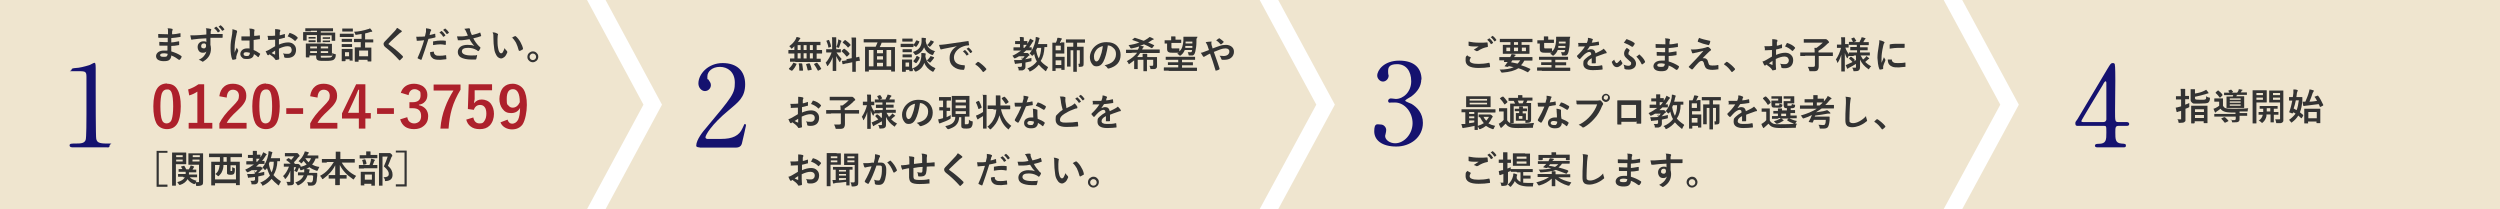<?xml version="1.0" encoding="UTF-8"?>
<svg xmlns="http://www.w3.org/2000/svg" version="1.1" viewBox="0 0 919.6 77">
  <defs>
    <style>
      .cls-1 {
        fill: #15126f;
      }

      .cls-2 {
        fill: #efe5cf;
      }

      .cls-3 {
        fill: none;
        stroke: #fff;
        stroke-miterlimit: 10;
        stroke-width: 6px;
      }

      .cls-4 {
        fill: #ad202b;
      }

      .cls-5 {
        fill: #333;
      }
    </style>
  </defs>
  <!-- Generator: Adobe Illustrator 28.7.1, SVG Export Plug-In . SVG Version: 1.2.0 Build 142)  -->
  <g>
    <g id="_レイヤー_2">
      <g id="PC">
        <g id="_レイヤー_15">
          <rect class="cls-2" width="919.6" height="78.8"/>
          <path class="cls-5" d="M61.6,18.5c0-.9,0-1.4,0-1.7-.4,0-.7,0-1,0-.7,0-1.2,0-1.8,0-.1,0-.2,0-.2-.2,0-.3,0-.7,0-1.2.7,0,1.5.1,2.2.1s.6,0,.9,0v-1.6c-.6,0-1,0-1.4,0-.7,0-1.4,0-1.9,0-.1,0-.2,0-.2-.2,0-.3,0-.8,0-1.2.8,0,2,.1,3.6.1,0-.3,0-.7,0-1.3,0-.4,0-.7-.2-.9.8,0,1.3.1,1.7.2.1,0,.2.1.2.3s0,.1,0,.1c-.1.3-.2.5-.2.7,0,.1,0,.2,0,.4,0,.2,0,.4,0,.5,1,0,2.1-.2,3-.4,0,0,0,0,0,0,0,0,.1,0,.1.2,0,.3,0,.7,0,1s0,.2-.2.2c-1,.2-2.1.3-3.2.4v1.6c.4,0,1.3-.1,2.7-.4,0,0,0,0,.1,0,0,0,0,0,.1.1,0,.5,0,.9,0,1.1s0,.2-.2.2c-1,.2-1.9.3-2.7.3,0,.9,0,1.6,0,2,1.3.4,2.6.9,3.7,1.7,0,0,.1.1.1.2s0,0,0,.1c-.1.4-.3.7-.6,1,0,0-.1.1-.2.1s-.1,0-.2,0c-.8-.6-1.7-1.2-2.8-1.6,0,.8-.3,1.3-.8,1.7-.4.3-1.1.4-2,.4s-1.7-.2-2.2-.6c-.4-.3-.6-.8-.6-1.3s.3-1.1.9-1.5c.5-.3,1.1-.5,1.9-.5s.9,0,1.3,0h0ZM61.7,19.8c-.5-.1-.9-.2-1.3-.2-1,0-1.5.2-1.5.7s.5.6,1.4.6,1-.1,1.2-.4c0-.1.2-.4.2-.8Z"/>
          <path class="cls-5" d="M75.9,12.5c0-.1,0-.4,0-.6,0-.2,0-.4,0-.5,0-.4,0-.7-.2-1,.7,0,1.2.1,1.6.2.3,0,.4.1.4.3s0,.2-.1.3c0,0,0,.2-.1.4,0,0,0,.4,0,.9,1.2,0,2.6,0,4.2,0s.1,0,.2,0,0,0,0,.2c0,.2,0,.4,0,.5s0,.4,0,.5c0,.1,0,.2-.2.2h0c-.9,0-1.8,0-2.7,0h-1.6c0,1.1,0,2,0,2.6.1.4.2.8.2,1.4,0,1.9-.8,3.4-2.5,4.5-.3.2-.4.3-.5.3s-.2,0-.4-.2c-.3-.2-.7-.4-1.1-.5.8-.4,1.5-.8,2-1.5.4-.5.7-1,.8-1.6-.2.4-.7.5-1.3.5s-1.1-.2-1.4-.6c-.3-.4-.5-.9-.5-1.5s.2-1.2.7-1.6c.4-.3.8-.5,1.4-.5s.8,0,1.1.3v-1.4c-2,.1-3.6.2-4.8.4-.1,0-.2,0-.4.1-.1,0-.2,0-.2,0-.1,0-.2,0-.2-.2,0-.2-.2-.7-.3-1.4.1,0,.3,0,.4,0s.6,0,1.2,0c.8,0,2.2-.1,4.3-.3h0ZM75,16c-.3,0-.5,0-.7.2s-.3.4-.3.7,0,.6.3.7c.2.1.3.2.6.2s.5,0,.7-.3c.2-.2.2-.4.2-.7s0-.5-.3-.7c-.2-.1-.4-.2-.6-.2ZM78.8,10.3l.7-.5s0,0,0,0,0,0,.1,0c.5.4.9.9,1.3,1.5,0,0,0,0,0,.1s0,0,0,.1l-.6.4s0,0-.1,0,0,0-.1,0c-.4-.7-.9-1.2-1.4-1.6h0ZM80.4,9.8l.7-.5s0,0,0,0,0,0,.1,0c.5.4,1,.9,1.3,1.4,0,0,0,0,0,.1,0,0,0,0,0,.1l-.6.4s0,0-.1,0,0,0-.1,0c-.4-.6-.8-1.1-1.4-1.6h0Z"/>
          <path class="cls-5" d="M85.4,10.7c.8.2,1.3.4,1.6.5.1,0,.2.2.2.3s0,.2,0,.3c0,.1-.2.4-.2.8-.5,2.1-.7,3.8-.7,5s0,1.4,0,1.8c0-.2.2-.5.4-1,.2-.4.3-.7.4-.9.2.4.3.7.5.9,0,0,0,.1,0,.2s0,.1,0,.2c-.4.9-.6,1.6-.7,2.1,0,.2,0,.3,0,.4s0,.2,0,.3h0c0,0,0,.1-.2.2-.2,0-.6.2-1,.2,0,0,0,0-.1,0,0,0-.1,0-.2-.2-.4-1-.6-2.4-.6-4.2s.2-2.9.6-5.2c0-.5.1-1,.1-1.2s0-.3,0-.4h0ZM91.8,18.1c0-.8,0-1.8,0-3.2-.7,0-1.2,0-1.5,0s-.9,0-1.3,0c-.2,0-.2,0-.2-.2,0-.4,0-.8,0-1.3.6,0,1.2,0,1.8,0s.9,0,1.3,0v-1.5c0-.5,0-.9-.2-1.4.8,0,1.3.1,1.7.3.2,0,.2.1.2.2s0,.1,0,.2c0,.1,0,.3-.1.5,0,.3,0,.8,0,1.5.6,0,1.3-.1,2-.2,0,0,0,0,0,0,0,0,.1,0,.1.2,0,.2,0,.6,0,1s0,.2-.2.2c-.5.1-1.2.2-2.1.3,0,1.4,0,2.6,0,3.7.8.3,1.6.8,2.3,1.3,0,0,.1,0,.1.1s0,0,0,.1c-.2.4-.4.8-.6,1.1,0,0,0,0-.1,0s0,0-.1,0c-.4-.4-.9-.8-1.5-1.1-.1,1.2-1,1.8-2.5,1.8s-1.5-.2-1.9-.6c-.4-.3-.6-.8-.6-1.3s.3-1.1.8-1.5c.4-.3,1-.5,1.7-.5s.7,0,1.1.1ZM91.8,19.4c-.4-.1-.8-.2-1.2-.2-.7,0-1,.2-1,.7s.4.7,1.1.7.7,0,.9-.3c.2-.2.3-.4.3-.6s0-.2,0-.3h0Z"/>
          <path class="cls-5" d="M101.2,13.4v-1.6c0-.5,0-.8,0-1.1.7,0,1.2.1,1.6.2.2,0,.3.1.3.3s0,.1,0,.2c0,.2-.2.4-.2.5,0,.3,0,.6,0,1.1.5-.1,1.1-.3,1.8-.5,0,0,0,0,0,0,0,0,.1,0,.1.1,0,.4,0,.7,0,1.1s0,.2-.2.2c-.7.2-1.4.4-2,.5v2c1.2-.5,2.3-.8,3.4-.8.9,0,1.7.3,2.2.9.5.5.7,1.1.7,1.9s-.3,1.7-.9,2.2c-.5.4-1.2.7-2.1.7s-.8,0-1.1-.1c-.2,0-.3-.2-.3-.4,0-.5-.2-.8-.4-1.2.5.2,1.1.2,1.7.2s.8-.1,1.1-.4c.3-.3.4-.6.4-1s-.2-.8-.4-1.1c-.3-.2-.6-.3-1.1-.3-.9,0-1.9.3-3.2.9,0,.6,0,1.1,0,1.7,0,1.1.1,1.7.1,1.8s0,.3,0,.3c0,0,0,.1-.2.2-.3,0-.7.2-1,.2,0,0-.2,0-.3-.3-.4-.6-1.1-1.2-2-1.8-.2,0-.3.2-.4.3,0,0-.2,0-.2,0s-.2,0-.3-.2c-.1-.2-.3-.7-.6-1.3.4,0,.9-.3,1.3-.5.4-.2,1.2-.7,2.2-1.3v-2.4c-.9,0-1.7.1-2.3.1s-.3-.1-.3-.3c0-.2,0-.6-.2-1.2.3,0,.7,0,1.1,0s1,0,1.8-.1h0ZM101.2,18.6c-.6.4-1,.7-1.3.9.5.3.9.5,1.3.6,0,0,0,0,0,0,0,0,0,0,0,0h0c0-.2,0-.4,0-.8,0-.4,0-.6,0-.7ZM105.8,13.4c.2-.3.4-.7.6-1.1,0-.1.1-.2.2-.2h0c1.2.4,2.2.9,2.9,1.7,0,0,0,.1,0,.1s0,0,0,.1c0,.1-.2.3-.4.5-.2.3-.3.4-.4.5,0,0,0,0-.2,0s-.1,0-.1,0c-.7-.7-1.6-1.3-2.8-1.7h0Z"/>
          <path class="cls-5" d="M114.4,11.5h-1.9c0,0-.1,0-.2,0,0,0,0,0,0-.1v-.9c0,0,0-.1,0-.1,0,0,0,0,.1,0h1.9s6.2,0,6.2,0h1.9c0,0,.1,0,.1,0,0,0,0,0,0,.1v.9c0,0,0,.1,0,.1,0,0,0,0-.1,0h-1.9s-2.5,0-2.5,0v.5h5.2c0,0,.1,0,.1,0,0,0,0,0,0,.1v.7s0,.7,0,.7v1.4c0,0,0,.1,0,.1,0,0,0,0-.1,0h-1.1c0,0-.1,0-.1,0s0,0,0-.1v-1.9h-4v2.5c0,0,0,.1-.1.1h-1.1c0,0-.2,0-.2-.1v-1.4s0-1.2,0-1.2h-3.8v1.9c0,0,0,.1,0,.1,0,0,0,0-.1,0h-1.1c0,0-.1,0-.1-.1v-2s0-.8,0-.8c0-.1,0-.2.1-.2h1.8s3.2,0,3.2,0v-.5h-2.3,0ZM119.8,16.1h2.2c0,0,.1,0,.1,0,0,0,0,0,0,.1v1.3s0,1.6,0,1.6v1.3c0,0,0,.1,0,.1,0,0,0,0-.1,0h-2.2s-1.8,0-1.8,0v.2c0,.2,0,.3,0,.4,0,0,0,0,.2.1.3,0,.9,0,1.8,0s1.8,0,2-.3c.1,0,.2-.2.2-.4,0-.2,0-.5,0-1,.3.2.7.3,1,.4.2,0,.2,0,.3.1s0,0,0,.2,0,0,0,.2c0,.8-.4,1.3-.8,1.6-.5.3-1.4.4-2.9.4s-2.3,0-2.8-.2c-.5-.2-.7-.6-.7-1.3v-.5h-2.5v.6c0,0,0,.1,0,.1,0,0,0,0-.1,0h-1.1c0,0-.1,0-.1-.2v-1.3s0-2.2,0-2.2v-1.3c0,0,0-.1,0-.1,0,0,0,0,.1,0h2.1s4.8,0,4.8,0h0ZM115.9,13.6c0,0,.2,0,.2.1v.5c0,0,0,0-.2,0h-1.4s-.8,0-.8,0c0,0-.2,0-.2,0v-.5c0,0,0-.1.2-.1h.8s.7,0,.7,0h.8ZM115.9,14.8c0,0,.2,0,.2.1v.5c0,0,0,.1-.2.1h-1.4s-.8,0-.8,0c0,0-.2,0-.2-.1v-.5c0,0,0-.1.2-.1h1.4s.8,0,.8,0h0ZM114.1,17.8h2.5v-.7h-2.5v.7ZM114.1,19.5h2.5v-.7h-2.5v.7ZM120.7,17.1h-2.7v.7h2.7v-.7ZM120.7,19.5v-.7h-2.7v.7h2.7ZM121.2,13.6c0,0,.2,0,.2.1v.5c0,0,0,.1-.2.1h-.8s-.7,0-.7,0h-.8c0,0-.2,0-.2,0v-.5c0,0,0-.1.2-.1h1.5s.8,0,.8,0h0ZM121.2,14.8c0,0,.2,0,.2.1v.5c0,0,0,.1-.2.1h-1.5s-.8,0-.8,0c0,0-.2,0-.2,0v-.5c0,0,0-.1.2-.1h1.5s.8,0,.8,0h0Z"/>
          <path class="cls-5" d="M126.6,12.4h3.4c0,0,.1,0,.1,0,0,0,0,0,0,.1v1c0,0,0,.1,0,.1,0,0,0,0-.1,0h-1.5s-1.9,0-1.9,0h-1.5c0,0,0,0-.1,0s0,0,0-.1v-1c0-.1,0-.1.1-.1,0,0,1.5,0,1.5,0ZM129.8,22.2c0,0,0,.1,0,.1,0,0,0,0-.1,0h-1c0,0-.1,0-.1,0,0,0,0,0,0-.1v-.4h-1.5v.6c0,0,0,.1-.2.1h-1c0,0-.1,0-.2,0,0,0,0,0,0-.1v-2.1s0-.9,0-.9v-1.3c0,0,0-.1,0-.1,0,0,0,0,.1,0h1.2s1.3,0,1.3,0h1.3c0,0,.1,0,.1,0,0,0,0,0,0,.1v1.1s0,1,0,1v2s0,0,0,0ZM127.1,10.5h2.6c0,0,.1,0,.1,0,0,0,0,0,0,.1v.9c0,0,0,.1,0,.1,0,0,0,0-.1,0h-1.2s-1.3,0-1.3,0h-1.2c0,0-.1,0-.1,0,0,0,0,0,0-.1v-.9c0,0,0-.1,0-.1,0,0,0,0,.1,0h1.2ZM127.1,14.3h2.3c0,0,.1,0,.1,0,0,0,0,0,0,.1v.9c0,0,0,.1,0,.1,0,0,0,0-.1,0h-1.2s-1.2,0-1.2,0h-1.2c0,0-.1,0-.1,0s0,0,0-.1v-.9c0,0,0-.1,0-.1,0,0,0,0,.1,0h1.2s0,0,0,0ZM127.1,16.2h2.3c0,0,.1,0,.1,0,0,0,0,0,0,.1v.9c0,0,0,.1,0,.1,0,0,0,0-.1,0h-1.2s-1.2,0-1.2,0h-1.2c0,0-.1,0-.1,0,0,0,0,0,0-.1v-.9c0,0,0-.1,0-.1,0,0,0,0,.1,0h1.2s0,0,0,0ZM128.4,19.2h-1.5v1.5h1.5v-1.5ZM132.1,15.5h-1.8c0,0-.1,0-.1,0,0,0,0,0,0-.1v-1c0,0,0-.1.1-.1h1.8s.9,0,.9,0v-1.8c-.6.1-1.2.2-1.9.3,0,0-.1,0-.2,0,0,0-.1,0-.2,0,0,0,0-.1,0-.2-.1-.4-.3-.7-.5-.9,1.9-.1,3.7-.5,5.2-1,.3,0,.5-.2.7-.3.3.3.6.7.8,1,0,0,0,.2,0,.2,0,.1,0,.1-.3.1s-.3,0-.5.1c-.6.2-1.2.4-1.8.5v2.2h2.9c.1,0,.1,0,.1,0v1c0,0,0,.1,0,.1,0,0,0,0-.1,0h-1.8s-1.1,0-1.1,0v1.9h2.2c0,0,.1,0,.1,0,0,0,0,0,0,.1v1.4s0,1.2,0,1.2v2.3c0,0,0,.1-.1.1h-1.1c-.1,0-.2,0-.2-.1v-.5h-3.3v.6c0,0,0,.1-.1.1h-1.1c-.1,0-.2,0-.2-.1v-2.4s0-1.1,0-1.1v-1.6c0,0,0-.1,0-.1s0,0,.1,0h1.6s.5,0,.5,0v-1.9h-.9,0ZM132.1,18.6v2.1h3.3v-2.1s-3.3,0-3.3,0Z"/>
          <path class="cls-5" d="M146.2,10.3c.6.4,1.1.7,1.5,1,0,0,.1.1.1.2s0,.2-.2.3c-.2.1-.4.3-.7.5-1.5,1.4-2.8,2.5-3.8,3.6-.1.1-.2.2-.2.3s0,.1.2.2c2.1,1.5,3.8,3,5.1,4.3,0,0,0,.1,0,.2s0,0,0,.2c-.4.4-.7.7-1,1,0,0-.1.1-.2.1s-.1,0-.2-.1c-1.5-1.7-3.2-3.3-5-4.7-.5-.4-.7-.8-.7-1.2s0-.4.2-.6c0-.1.2-.3.5-.6.4-.4,1-1,1.9-2,.7-.7,1.2-1.3,1.6-1.7.3-.4.6-.7.7-1h0Z"/>
          <path class="cls-5" d="M158,12.9c.6-.1,1.2-.3,2-.5,0,0,0,0,0,0,0,0,.1,0,.1.1,0,.4,0,.7.1,1h0c0,.2,0,.2-.2.3-.8.2-1.6.4-2.4.5-.9,3-1.8,5.5-2.5,7.5,0,.1-.1.2-.2.2s0,0-.1,0c-.5-.2-.8-.4-1.1-.5,0,0-.1-.1-.1-.2s0,0,0,0c1-2.2,1.8-4.4,2.4-6.5-1,.1-1.8.2-2.4.2s-.3,0-.3-.2c0-.2-.1-.7-.2-1.3.2,0,.5,0,1,0,.7,0,1.5,0,2.2-.1.1-.4.2-1,.4-1.7,0-.4,0-.8,0-1.3.8.1,1.4.2,1.7.4.1,0,.2.1.2.2s0,.2,0,.2c-.2.3-.3.5-.3.5,0,.2-.1.4-.2.8,0,.3-.1.5-.1.5h0ZM158.2,19.2c.5-.1.9-.2,1.2-.2s.2,0,.2.2c0,.5.3.9.7,1.1.3.2.8.2,1.4.2s1.3,0,2.3-.2h0c0,0,.1,0,.1.1,0,.5.1.9.1,1.2h0c0,.2,0,.2-.2.2-.7,0-1.3.2-1.9.2-.9,0-1.7,0-2.2-.2-.5-.1-.8-.4-1.1-.7-.4-.4-.6-1-.6-1.9h0ZM159.3,16.6c0-.6,0-1.1,0-1.2s0-.2,0-.2.1,0,.2,0c1-.2,1.9-.3,2.7-.3s1.1,0,1.6.1c.1,0,.2,0,.2,0,0,0,0,0,0,.1,0,.2,0,.4,0,.6v.5c0,.2,0,.3-.2.3s0,0-.1,0c-.6-.1-1.1-.2-1.7-.2s-1.7.1-2.8.3h0ZM161.7,11.9l.7-.5s0,0,0,0,0,0,.1,0c.5.4.9.9,1.3,1.5,0,0,0,0,0,.1s0,0,0,.1l-.6.4s0,0-.1,0c0,0,0,0-.1,0-.4-.7-.9-1.2-1.4-1.6h0ZM163,11l.7-.5s0,0,0,0,0,0,.1,0c.5.4,1,.9,1.3,1.4,0,0,0,0,0,.1s0,0,0,.1l-.6.4s0,0-.1,0,0,0-.1,0c-.4-.6-.9-1.1-1.4-1.6h0Z"/>
          <path class="cls-5" d="M172.1,13.1c-.3-.7-.5-1.1-.6-1.4-.2-.5-.4-.8-.7-1.1.8-.1,1.4-.2,1.6-.2s.5.1.5.3v.2c0,0,0,.1,0,.2,0,.2.1.4.2.7.2.6.4.9.5,1.1,1.1-.3,2.1-.5,2.9-.9,0,0,0,0,.1,0s0,0,.1.1c0,.2.2.5.3,1.1,0,0,0,0,0,0,0,0,0,.1-.1.1-.7.3-1.6.5-2.8.8.5,1,1.2,2,2.1,2.9,0,0,.2.2.4.3,0,0,.1.1.1.2s0,.2,0,.2c-.1.3-.3.6-.5.9-.1.1-.2.2-.3.2s-.1,0-.2-.1c-.2-.2-.4-.3-.6-.4-.9-.5-1.9-.7-2.9-.7-1.5,0-2.3.4-2.3,1.3s1.1,1.5,3.4,1.5,1.5,0,2.2-.2c0,.5-.2,1-.3,1.5,0,0-.1.2-.3.2-.4,0-.9,0-1.5,0-1.7,0-3-.3-3.9-.8-.8-.5-1.1-1.2-1.1-2s.4-1.5,1.1-2c.6-.4,1.5-.6,2.5-.6s1.8.1,2.5.4c-.6-.6-1.2-1.4-1.8-2.5-.9.2-1.8.3-2.7.4-.6,0-1.1,0-1.4,0s-.2,0-.2-.2c-.1-.3-.2-.8-.3-1.2.3,0,.5,0,.8,0,.3,0,.6,0,1,0,.6,0,1.3-.1,2.2-.3h0Z"/>
          <path class="cls-5" d="M181.2,11.9c.8,0,1.3.2,1.8.5.1,0,.2.1.2.2s0,.2-.1.4c0,.2-.1.7-.1,1.4,0,1.1,0,2.2.2,3.2.2,1.3.6,2,1.1,2s.5-.2.7-.5c.2-.3.4-.8.6-1.4.2.4.5.7.9,1.1,0,0,.1.2.1.3s0,.1,0,.2c-.3.7-.6,1.3-1.1,1.7-.4.3-.8.5-1.2.5s-1.2-.3-1.6-1c-.4-.7-.8-1.5-.9-2.5-.2-1.3-.3-2.6-.3-4s0-1.3-.2-1.8h0ZM188.3,13.9c.4-.3.8-.5,1.1-.6,0,0,.1,0,.2,0s0,0,.1,0c.7.6,1.3,1.4,1.8,2.3.4.8.8,1.6.9,2.4,0,0,0,0,0,0,0,0,0,.2-.2.2-.4.3-.8.5-1.1.5,0,0,0,0-.1,0,0,0-.1,0-.2-.2-.3-1.1-.6-2-1-2.8-.4-.7-.9-1.4-1.6-2h0Z"/>
          <path class="cls-5" d="M196,18.9c.6,0,1.1.2,1.5.7.4.4.5.8.5,1.3s-.2,1.1-.7,1.5c-.4.3-.8.5-1.3.5s-1.1-.2-1.5-.7c-.4-.4-.5-.8-.5-1.3s.2-1.1.7-1.5c.4-.3.8-.5,1.3-.5ZM196,19.7c-.4,0-.6.1-.9.4-.2.2-.3.5-.3.8s.1.6.4.9c.2.2.5.3.8.3s.6-.1.9-.4c.2-.2.3-.5.3-.8s-.1-.6-.4-.9c-.2-.2-.5-.3-.8-.3Z"/>
          <path class="cls-5" d="M292.5,22.7h-1.8c0,0-.1,0-.1,0,0,0,0,0,0-.1v-1c0,0,0-.1,0-.1,0,0,0,0,.1,0h1.5s0-1.8,0-1.8h-2.1c0,0-.1,0-.1-.1v-1c0,0,0-.2.1-.2h1.7s.4,0,.4,0v-1.4c-.2.2-.4.4-.7.7-.2.1-.3.2-.3.2s-.2,0-.3-.3c-.2-.3-.4-.5-.6-.6,1-.7,1.8-1.5,2.4-2.6.1-.3.3-.6.3-.8.4,0,.8.2,1.2.3.1,0,.2.1.2.2s0,.1-.1.2c0,0-.2.2-.3.4-.2.3-.3.5-.5.7h8.2c0,0,.1,0,.1,0,0,0,0,0,0,.1v1c0,0,0,.1,0,.1s0,0-.1,0h-.2c-.3,0-.7,0-1.1,0v1.8h1.9c0,0,.1,0,.1.1v1c0,0,0,.2-.1.2h-1.7s-.2,0-.2,0v1.9h1.4c0,0,.1,0,.1,0,0,0,0,0,0,.1v1c0,0,0,.1,0,.1,0,0,0,0-.1,0h-1.8s-7.4,0-7.4,0h0ZM291.7,23.2c0,0,0-.1.1-.1s0,0,.2,0l.8.3c.1,0,.2,0,.2.1s0,0,0,.1c-.4.9-.9,1.7-1.6,2.4,0,0,0,0-.1,0s0,0-.2,0l-.8-.5c0,0-.1-.1-.1-.2s0,0,0-.1c.7-.6,1.2-1.3,1.6-2.1h0ZM293.4,18.4h1.1v-1.8h-1.1v1.8ZM293.4,21.5h1.1v-1.9h-1.1v1.9ZM294.9,23.4h.1c0,0,.1,0,.1.1.1.6.2,1.4.3,2.3h0c0,.1,0,.2-.2.2h-1c0,0-.1,0-.1,0,0,0-.1,0-.1-.2,0-.9,0-1.6-.2-2.3h0c0-.2,0-.2.2-.2h.9c0,0,0,0,0,0ZM295.6,18.4h1.1v-1.8h-1.1v1.8ZM295.6,21.5h1.1v-1.9h-1.1v1.9ZM297.9,23.4c.3.6.5,1.4.7,2.2,0,0,0,0,0,0,0,0,0,0-.2.1l-1,.2c0,0-.1,0-.2,0,0,0,0,0-.1-.1-.2-.9-.4-1.6-.6-2.2,0,0,0,0,0,0,0,0,0,0,.2-.1l.9-.2s0,0,.1,0c0,0,.1,0,.1.1h0ZM297.9,18.4h1.1v-1.8h-1.1v1.8ZM297.9,21.5h1.1v-1.9h-1.1v1.9ZM300.6,23.1c.6.7,1.1,1.4,1.5,2.2,0,0,0,0,0,0,0,0,0,0-.2.2l-.9.5c0,0-.1,0-.1,0s0,0-.1-.1c-.4-.8-.9-1.6-1.4-2.3,0,0,0,0,0,0,0,0,0,0,.1-.1l.8-.4c0,0,.1,0,.2,0s0,0,.1,0h0Z"/>
          <path class="cls-5" d="M306,13.7c.5,0,1,0,1.4,0,.1,0,.2,0,.2.1s0,.2,0,.3c0,.1,0,.6,0,1.4v2.6h1.6c0,0,.1,0,.1,0,0,0,0,0,0,.1v1c0,0,0,.1-.2.1h-1.4c.5.8,1.1,1.6,1.9,2.4-.2.2-.4.5-.5.9,0,.2-.1.2-.2.2s-.1,0-.2-.2c-.5-.7-.8-1.3-1.1-2v5.4c0,0,0,.1,0,.1,0,0,0,0-.1,0h-1.1c0,0-.1,0-.1,0,0,0,0,0,0-.1s0-.3,0-.8c0-1.6,0-3,0-4.2-.4,1.2-1,2.2-1.7,3.1-.1.2-.2.2-.2.2s-.1,0-.2-.2c-.1-.5-.3-.8-.5-1,1-1.1,1.7-2.4,2.2-3.8h-1.8c-.1,0-.2,0-.2-.1v-1c0,0,0-.1,0-.1,0,0,0,0,.1,0h1.5s.6,0,.6,0v-2.6c0-.8,0-1.4-.1-2h0ZM305,14.8c.3.8.6,1.5.7,2.3,0,0,0,0,0,0,0,0,0,.1-.2.2l-.6.2c0,0-.1,0-.2,0s0,0,0-.1c-.1-.8-.4-1.6-.7-2.3,0,0,0,0,0-.1,0,0,0-.1.2-.1l.6-.2c0,0,.1,0,.1,0,0,0,0,0,.1.1h0ZM307.7,17.2c.3-.7.5-1.4.6-2.1,0-.2,0-.4,0-.6.5.2.9.3,1,.4.1,0,.2.1.2.2s0,.1,0,.1c0,0-.1.1-.2.3-.1.5-.4,1.1-.6,1.8,0,.2-.1.3-.2.3s-.1,0-.3-.1c-.2,0-.4-.2-.5-.2h0ZM311.2,21.8l2.1-.4v-5.5c0-.9,0-1.6-.1-2.1.5,0,1,0,1.5,0,.1,0,.2,0,.2.2s0,.1,0,.3c0,.1,0,.6,0,1.5v5.3c.3,0,.6-.1.9-.2,0,0,.1,0,.2,0,0,0,0,0,.1,0,0,0,0,0,0,0,0,0,0,0,0,.2l.2,1.1h0c0,.1,0,.2-.1.2,0,0-.2,0-.4,0-.3,0-.6.1-1,.2v3.7c0,0,0,.1,0,.1,0,0,0,0-.1,0h-1.1c0,0-.1,0-.1,0,0,0,0,0,0-.1v-2.4s0-1,0-1l-1.9.4c-.5,0-1,.2-1.3.3,0,0-.2,0-.3,0,0,0-.1,0-.1,0,0,0,0,0,0,0,0,0,0,0,0-.1l-.2-1.1s0,0,0,0c0,0,0,0,.1,0,0,0,.1,0,.3,0,.4,0,1-.2,1.5-.3h0ZM310.6,17.9c.7.5,1.4,1.1,1.9,1.8,0,0,0,0,0,.1s0,0-.1.2l-.7.7c0,0-.1.1-.2.1s0,0-.1,0c-.6-.8-1.2-1.4-1.8-1.9,0,0,0-.1,0-.1,0,0,0,0,.1-.2l.6-.6c0,0,.1,0,.1,0s0,0,.1,0h0ZM310.9,14.7c.8.6,1.5,1.1,2,1.8,0,0,0,0,0,.1s0,0-.1.1l-.7.7c0,0-.1.1-.2.1s0,0,0,0c-.5-.7-1.2-1.3-1.9-1.8,0,0,0,0,0-.1s0-.1.1-.2l.6-.6c0,0,.1-.1.2-.1s0,0,.1,0h0Z"/>
          <path class="cls-5" d="M319.5,15.6h-1.7c-.1,0-.1,0-.1,0v-1.1c0,0,0-.1,0-.1,0,0,0,0,.1,0h1.7s8.4,0,8.4,0h1.7c0,0,.1,0,.1,0,0,0,0,0,0,.1v1.1c0,0,0,.1,0,.1s0,0-.1,0h-1.7s-3.6,0-3.6,0c-.2.6-.4,1.1-.7,1.6h5.5c0,0,.1,0,.1,0,0,0,0,0,0,.1v2.6s0,2.5,0,2.5v3.7c0,0,0,.1,0,.1,0,0,0,0-.1,0h-1.2c0,0-.1,0-.1,0,0,0,0,0,0-.1v-.5h-8.2v.5c0,0,0,.1,0,.1,0,0,0,0-.1,0h-1.2c0,0-.1,0-.1,0,0,0,0,0,0-.1v-3.8s0-2.2,0-2.2v-2.9c0,0,0-.1,0-.1,0,0,0,0,.1,0h1.9s1.9,0,1.9,0c.2-.5.5-1,.7-1.6h-3.3ZM319.6,18.4v6h1.7v-6h-1.7ZM322.6,19.6h2.2v-1.2h-2.2v1.2ZM322.6,21.9h2.2v-1.2h-2.2v1.2ZM322.6,24.4h2.2v-1.3h-2.2v1.3ZM327.8,18.4h-1.7v6h1.7v-6Z"/>
          <path class="cls-5" d="M332.9,16.1h3c0,0,.1,0,.1,0,0,0,0,0,0,.1v1c0,0,0,.1,0,.1,0,0,0,0-.1,0h-1.5s-1.5,0-1.5,0h-1.5c0,0-.1,0-.1,0s0,0,0-.1v-1c0,0,0-.1,0-.1,0,0,0,0,.1,0h1.5s0,0,0,0ZM335.7,26c0,0,0,.2-.1.2h-1c0,0-.1,0-.1,0,0,0,0,0,0-.1v-.4h-1.3v.6c0,0,0,.1-.2.1h-1c-.1,0-.2,0-.2-.1v-2.1s0-.9,0-.9v-1.3c0,0,0-.1,0-.1,0,0,0,0,.1,0h1.2s1,0,1,0h1.3c0,0,.1,0,.1.1v1.1s0,2.1,0,2.1c1.2-.4,2.1-1,2.6-1.8.4-.7.7-1.5.8-2.6,0-.2,0-.4,0-.6s0-.5,0-.7c.6,0,1,0,1.3.1.2,0,.3,0,.3.2s0,.2,0,.2c0,0-.1.3-.1.8.2,1.2.7,2.1,1.5,2.9.6.6,1.3,1,2.2,1.4-.2.3-.4.6-.6,1-.1.2-.2.3-.3.3s-.1,0-.3-.1c-1.4-.8-2.4-1.8-2.9-3.2-.5,1.5-1.5,2.6-3,3.2-.2,0-.3,0-.3,0,0,0-.2-.1-.3-.3-.2-.4-.4-.7-.6-.8,0,.2,0,.5,0,.6v.2h0ZM333.2,14.2h2.4c0,0,.1,0,.1,0,0,0,0,0,0,.1v.9c0,0,0,.1-.1.1h-1.2s-1.1,0-1.1,0h-1.3c0,0-.1,0-.1-.1v-.9c0-.1,0-.1.1-.1,0,0,1.3,0,1.3,0ZM333.3,18.1h2c0,0,.1,0,.1,0,0,0,0,0,0,.1v.9c0,0,0,.1,0,.1,0,0,0,0-.1,0h-1.1s-.9,0-.9,0h-1.2c0,0-.1,0-.1,0,0,0,0,0,0-.1v-.9c0,0,0-.1,0-.1,0,0,0,0,.1,0h1.2s0,0,0,0ZM333.3,20h2c0,0,.1,0,.1,0,0,0,0,0,0,.1v.9c0,0,0,.1,0,.1,0,0,0,0-.1,0h-1.1s-.9,0-.9,0h-1.2c0,0-.1,0-.1,0,0,0,0,0,0-.1v-.9c0,0,0-.1,0-.1,0,0,0,0,.1,0h1.2s0,0,0,0ZM334.4,23h-1.3v1.5h1.3v-1.5ZM343.9,18.9c-.2.2-.4.5-.5.9-.1.2-.2.4-.3.4s-.1,0-.3,0c-1.4-.5-2.4-1.5-2.9-2.8-.5,1.3-1.5,2.3-2.9,2.8-.2,0-.3,0-.3,0,0,0-.2-.1-.3-.3-.2-.3-.4-.6-.6-.8,1.1-.3,2-.9,2.5-1.6.4-.6.7-1.4.7-2.3,0-.2,0-.4,0-.6s0-.5,0-.7c.4,0,.8,0,1.3.1.2,0,.3,0,.3.2s0,.2,0,.2c0,0-.1.3-.1.7.2,1.1.6,2,1.4,2.7.5.5,1.3.8,2.2,1.1h0ZM337.1,20.7c0,0,0-.1.1-.1s0,0,.2,0l.7.4c.1,0,.2.1.2.2s0,0,0,.1c-.3.7-.7,1.3-1.2,1.9,0,0-.1,0-.1,0s0,0-.2,0l-.7-.5c0,0-.1-.1-.1-.2s0,0,0-.1c.5-.5.9-1.1,1.1-1.7h0ZM337.2,15c0,0,0-.1,0-.1s0,0,.2,0l.7.3c.1,0,.1,0,.1.1s0,0,0,0c-.3.8-.7,1.4-1.1,1.9,0,0-.1,0-.1,0s0,0-.2,0l-.7-.5c0,0-.1,0-.1-.1s0,0,0-.1c.4-.5.8-1,1-1.7h0ZM340.9,22.3c.4-.4.8-.8,1.1-1.2.1-.2.2-.3.3-.5.4.1.8.3,1.1.4.2,0,.2.2.2.2s0,.2-.1.2c0,0-.1.1-.2.3-.4.5-.7.9-.9,1.1-.1.2-.2.2-.3.2s-.2,0-.4-.2c-.2-.2-.5-.3-.7-.5h0ZM341,16.6c.5-.4.8-.9,1.1-1.3.1-.2.2-.3.2-.5.4.1.7.3,1,.4.1,0,.2.1.2.2s0,.1-.1.2c0,0-.1.1-.2.3-.3.4-.6.8-.9,1.1-.2.2-.3.2-.3.2s-.2,0-.3-.2c-.3-.2-.5-.4-.7-.4h0Z"/>
          <path class="cls-5" d="M345.6,16.5c.5,0,1.2-.1,2.2-.2,3.7-.5,6.4-.9,8.3-1.2h0c.1,0,.2,0,.2.2,0,.4.1.8.2,1.2,0,.1,0,.2-.3.2-.6,0-1.2.1-1.7.3-1.2.4-2.1,1-2.8,1.9-.5.7-.8,1.4-.8,2.2,0,1.8,1.2,2.8,3.7,2.9.2,0,.3,0,.3.2,0,.4,0,.8-.2,1.2,0,.2-.1.3-.3.3-1.5,0-2.7-.4-3.7-1.2-1-.8-1.4-1.8-1.4-3.1s.3-1.9.8-2.7c.4-.6,1-1.2,1.9-1.7h0c-1.7.3-3.2.6-4.6.9-.5.1-.8.2-.9.2-.2,0-.3.1-.3.1-.1,0-.2,0-.3-.2-.1-.3-.3-.8-.5-1.5h0ZM354.2,18.9l.7-.5s0,0,0,0,0,0,.1,0c.5.4.9.9,1.3,1.5,0,0,0,0,0,0,0,0,0,0,0,.1l-.6.4s0,0-.1,0,0,0-.1,0c-.4-.7-.9-1.2-1.4-1.6h0ZM355.5,18l.7-.5s0,0,0,0c0,0,0,0,.1,0,.5.4,1,.9,1.3,1.4,0,0,0,0,0,.1s0,0,0,.1l-.5.4s0,0-.1,0,0,0-.1,0c-.4-.6-.9-1.2-1.4-1.6h0Z"/>
          <path class="cls-5" d="M359.8,22.8s.1,0,.2,0c1,.7,2,1.5,2.8,2.5,0,0,0,.2,0,.2s0,.1-.1.2l-.8.7c-.1,0-.2.1-.2.1,0,0-.1,0-.2-.1-.8-1.1-1.6-2-2.6-2.6,0,0-.1,0-.1-.1s0,0,0-.2l.8-.7c0,0,.1-.1.2-.1h0Z"/>
          <path class="cls-5" d="M375.6,21.5c.3,0,.5,0,.6,0,.2-.2.5-.5.7-.8h-2.1c-.3.2-.8.5-1.3.7-.2,0-.3.1-.3.1s-.2-.1-.3-.3c-.1-.2-.3-.5-.5-.7,1.2-.5,2.2-1.2,3.2-1.9h-2.7c0,0-.1,0-.1-.1v-.9c0,0,0-.2.1-.2h1.7s.6,0,.6,0v-1.2h-1.7c0,0-.1,0-.1,0,0,0,0,0,0-.1v-.9c0,0,0-.1,0-.1,0,0,0,0,.1,0h1.3s.4,0,.4,0c0-.6,0-1.1-.1-1.5.5,0,1,0,1.3.1.1,0,.2,0,.2.1s0,.2,0,.3c0,0,0,.4,0,1h1.2c0,0,.1,0,.1,0,0,0,0,0,0,.1v.9c.2-.3.4-.6.6-1,.2-.4.3-.7.4-.9.5.3.9.5,1.1.6.1,0,.2.2.2.2s0,.2-.1.2c-.2.1-.3.3-.4.5-.4.6-.8,1.2-1.1,1.7h.8c0,0,.1,0,.1,0,0,0,0,0,0,.1v.9c0,0,0,.1,0,.1,0,0,0,0-.1,0h-1.7s-.2,0-.2,0c-.3.3-.7.6-1.1,1h1.3c.1,0,.2,0,.2,0,0,0,.1,0,.1,0,0,0,.2.1.4.3.2.2.3.4.3.5s0,.2-.2.2c-.2,0-.3.2-.4.3-.5.5-.8.8-1,1,0,0,0,0,0,0,1.1-.2,1.9-.4,2.3-.5,0,.3,0,.5,0,.8,0,.2,0,.4,0,.4,0,0-.2,0-.4.1-.6.1-1.2.3-1.8.4h0c0,0,0,1.5,0,1.5,0,.5-.1.8-.5,1.1-.2.1-.4.2-.6.3-.2,0-.6,0-1,0h-.2c-.1,0-.2,0-.2,0,0,0,0-.1,0-.3,0-.4-.2-.7-.4-1,.4,0,.8,0,1.1,0s.5-.2.5-.4v-1c-.4,0-.9.1-1.7.2-.3,0-.5,0-.5.1,0,0-.1,0-.2,0s-.2,0-.2-.2c-.1-.3-.2-.7-.3-1.2.5,0,1,0,1.5,0,.5,0,1,0,1.5-.2,0-.3,0-.6,0-.9h0ZM377.7,16.5h-1.2s0,1.1,0,1.1h.3c.3-.3.6-.7.9-1.1ZM385.5,24.9c-.2.2-.4.5-.6,1-.1.2-.2.3-.2.3s-.1,0-.3-.2c-1-.8-1.7-1.5-2.3-2.2-.8,1-1.8,1.8-3,2.4-.2,0-.3.1-.3.1s-.2,0-.2-.3c-.1-.3-.4-.6-.7-.8,1.5-.6,2.7-1.5,3.5-2.6-.5-.8-.8-1.8-1-2.8,0,0,0,.1-.2.3,0,0-.1.2-.2.2-.1.2-.2.2-.3.2s-.1,0-.3-.2c-.2-.3-.5-.5-.7-.6,1-1.2,1.8-2.8,2.2-4.9,0-.4.1-.8.1-1.2.3,0,.7.1,1.2.3.2,0,.2.1.2.2s0,.1-.1.3c0,.1-.1.3-.2.6,0,.4-.2.8-.3,1.2h3.3c0,0,.1,0,.1,0,0,0,0,0,0,.1v.9c0,0,0,.1,0,.1,0,0,0,0-.1,0h-.3c-.2,0-.4,0-.6,0-.1,2.1-.5,3.8-1.4,5.1.6.8,1.5,1.5,2.6,2.2h0ZM381.1,18.3c.2,1.2.5,2.3,1,3.2.5-1,.8-2.3.9-3.9h-1.5c-.1.3-.2.5-.3.7h0Z"/>
          <path class="cls-5" d="M390.2,15.6h1.2c0,0,.1,0,.1,0,0,0,0,0,0,.1v1.2s0,1.5,0,1.5v1.2c0,0,0,.1,0,.1,0,0,0,0-.1,0h-1.2s-1.9,0-1.9,0v1.2h3.2c0,0,.1,0,.1,0,0,0,0,0,0,.1v1.3s0,2.1,0,2.1v1.2c0,0,0,.1,0,.1,0,0,0,0-.1,0h-1c0,0-.1,0-.1,0,0,0,0,0,0-.1v-.5h-2.1v.8c0,0,0,.2-.1.2h-1c0,0-.1,0-.1,0,0,0,0,0,0-.1v-2.3s0-5.6,0-5.6v-2.3c0,0,0-.1,0-.1,0,0,0,0,.1,0h1.2c.2-.4.3-.7.4-1,0-.3.1-.6.2-.8.4,0,.8,0,1.4.2.1,0,.2,0,.2.2s0,.1-.1.2c0,0-.1.2-.2.3-.3.6-.4.9-.4,1h.5,0ZM390.2,18.5v-1.7h-1.9v1.7h1.9ZM390.4,22.2h-2.1v1.7h2.1v-1.7ZM397,23.3c0,0,.2,0,.2,0,0,0,0-.2,0-.3v-4.5h-1.1v7.8c0,0,0,.1,0,.1,0,0,0,0-.1,0h-1.1c0,0-.1,0-.1,0,0,0,0,0,0-.1v-2.3s0-5.5,0-5.5h-1v5.9c0,0,0,.1,0,.1,0,0,0,0-.1,0h-1.1c0,0-.1,0-.1,0,0,0,0,0,0-.1v-1.7s0-3.6,0-3.6v-1.8c0,0,0-.1,0-.1,0,0,0,0,.1,0h1.7s.5,0,.5,0v-1.5h-2.6c0,0-.1,0-.1,0,0,0,0,0,0-.1v-1c0,0,0-.1,0-.1,0,0,0,0,.1,0h1.8s3.2,0,3.2,0h1.8c0,0,.1,0,.1,0,0,0,0,0,0,.1v1c0,0,0,.1,0,.1,0,0,0,0-.1,0h-1.8s-1,0-1,0v1.5h2.3c0,0,.1,0,.1,0,0,0,0,0,0,.1v1.9s0,2.1,0,2.1v1.9c0,.5,0,.9-.2,1.1-.2.2-.6.3-1.2.3h-.2c-.1,0-.2,0-.2,0,0,0,0-.2,0-.3,0-.3,0-.6-.2-.8.2,0,.4,0,.6,0h0Z"/>
          <path class="cls-5" d="M407.5,16.8c-.4,2.6-.9,4.5-1.7,6-.6,1.1-1.4,1.6-2.4,1.6s-1.3-.3-1.8-1c-.5-.7-.7-1.5-.7-2.5s.5-2.5,1.6-3.6c1.2-1.2,2.7-1.8,4.5-1.8s3.1.5,4,1.5c.8.9,1.2,2,1.2,3.2,0,2.5-1.4,4.2-4.3,5,0,0-.1,0-.2,0-.1,0-.3,0-.4-.3-.2-.3-.5-.6-1-.9,1.4-.3,2.5-.8,3.1-1.4.7-.7,1.1-1.6,1.1-2.7s-.3-1.7-1-2.3c-.6-.6-1.3-.9-2.1-.9h0ZM405.9,16.9c-1,.2-1.8.6-2.4,1.2-.7.8-1.1,1.7-1.1,2.6s.1,1.1.3,1.5c.2.3.4.4.6.4.4,0,.7-.3,1-.8.3-.6.6-1.4.9-2.4.2-.9.4-1.7.5-2.6h0Z"/>
          <path class="cls-5" d="M416,19.5h-1.7c0,0-.1,0-.1,0,0,0,0,0,0-.1v-1c0,0,0-.1,0-.1s0,0,.1,0h1.7s2.5,0,2.5,0l.3-.5c.1-.2.2-.5.2-.7-.8.3-1.7.5-2.7.7-.1,0-.2,0-.3,0,0,0-.2-.1-.3-.3-.2-.5-.4-.7-.6-.9,1.5-.2,2.9-.5,4-1-.9-.3-1.7-.6-2.6-.9,0,0-.1,0-.1,0s0,0,.1-.1l.7-.6c0,0,.1-.1.2-.1s0,0,.1,0c1.3.4,2.3.8,3.2,1.1.4-.2.8-.4,1.4-.8.3-.2.5-.4.8-.6.3.1.8.3,1.3.6.1,0,.2.1.2.2s0,.1-.2.2c-.2,0-.3.1-.5.2-.6.4-1,.7-1.4.8.7.3,1.4.6,2.2,1,0,0,.1,0,.1,0,0,0,0,0-.1.2l-.6.8c0,0-.1.1-.2.1s0,0-.1,0c-.9-.5-1.8-1-2.8-1.4-.5.2-1,.4-1.5.6.5,0,.8,0,1.1.1.2,0,.3,0,.3.2s0,.1-.1.2c-.1,0-.2.2-.3.4,0,0,0,.1-.1.2s0,.2-.1.2h6.4c0,0,.1,0,.1.1v1c0,0,0,.2-.1.2h-1.7s-5.4,0-5.4,0c-.4.6-.7,1-1.1,1.5h2c0-.4,0-.8,0-1.2.5,0,1,0,1.5,0,.1,0,.2,0,.2.2s0,.2,0,.3c0,.1,0,.4,0,.7h3.5c0,0,.1,0,.1,0,0,0,0,0,0,.1v1.3s0,.8,0,.8v1c0,.4,0,.7-.3.9-.1.2-.3.2-.6.3-.2,0-.6,0-1.1,0s-.4,0-.4,0c0,0,0-.2-.1-.4,0-.3-.2-.5-.3-.8.4,0,.7,0,1,0s.4-.1.4-.4v-1.8h-2.3v4.1c0,0,0,.1,0,.1,0,0,0,0-.1,0h-1.1c0,0-.1,0-.1,0,0,0,0,0,0-.1v-1.7s0-2.4,0-2.4h-2.1v3.3c0,0,0,.1,0,.1,0,0,0,0-.1,0h-1.1c0,0-.1,0-.1,0,0,0,0,0,0-.1v-1.1s0-2,0-2c-.5.4-1,.8-1.6,1.2-.1.1-.2.2-.3.2s-.2,0-.2-.3c-.1-.3-.4-.6-.6-.8,1.6-.9,2.9-1.9,3.8-3.1h-1.7,0Z"/>
          <path class="cls-5" d="M429.9,26h-1.7c0,0-.1,0-.1-.1v-.9c0,0,0-.2.1-.2h1.7s3.5,0,3.5,0v-.9h-3.7c0,0-.1,0-.1,0s0,0,0-.1v-.8c0,0,0-.1,0-.1,0,0,0,0,.1,0h1.9s1.8,0,1.8,0v-.9h-4.5c0,0-.1,0-.1,0,0,0,0,0,0-.1v-.9c0,0,0-.1,0-.1s0,0,.1,0h1.9s6.8,0,6.8,0h1.9c0,0,.1,0,.1,0,0,0,0,0,0,.1v.9c0,0,0,.1,0,.1,0,0,0,0-.1,0h-1.9s-2.8,0-2.8,0v.9h3.9c0,0,.1,0,.1,0,0,0,0,0,0,.1v.8c0,0,0,.1,0,.2,0,0,0,0-.1,0h-1.9s-2,0-2,0v.9h5.4c0,0,.1,0,.1.1v.9c0,0,0,.2-.1.2h-1.7s-8.6,0-8.6,0h0ZM440.1,14.3c0,.1,0,.5,0,1.1,0,1.4-.2,2.6-.4,3.5-.2.9-.5,1.4-1,1.5-.3,0-.6,0-1,0s-.4,0-.4,0c0,0,0,0-.1-.2,0-.4-.2-.7-.3-1,.3,0,.6,0,.8,0s.2,0,.4,0c.2,0,.4-.3.4-.8h-2.7c-.3.7-.7,1.4-1.4,1.9-.2.1-.3.2-.3.2s-.2,0-.3-.2c-.2-.2-.5-.4-.8-.5.2-.1.4-.3.6-.4,0,0-.1,0-.1,0-.5,0-1.1,0-1.8,0s-1.5,0-1.8-.2c-.4-.2-.6-.5-.6-1.2v-2c-.2,0-.4,0-.6,0h-.2c0,0-.1,0-.1,0s0,0,0-.1v-1c0,0,0-.1,0-.1,0,0,0,0,.1,0h2.3s0-.4,0-.4c0-.3,0-.7,0-1,.6,0,1,0,1.4,0,.1,0,.2,0,.2.1s0,.1,0,.2c0,0,0,.3,0,.5v.4h2c0,0,.1,0,.1,0s0,0,0,.1v1c0,0,0,.1,0,.1,0,0,0,0-.1,0h-1.6s-1.9,0-1.9,0v1.4c0,.3,0,.5.2.6.1,0,.4,0,.8,0,.6,0,1.2,0,1.7,0h.1c0,0,0,0,.1,0,0,0,0,.1,0,.3v.5c0,.2,0,.2,0,.3.5-.4.9-1,1.1-1.7.2-.6.3-1.3.4-2.2,0-.3,0-.6,0-.9v-.4c0-.1,0-.2.1-.2h1.1s2.3,0,2.3,0h1.5c.1,0,.2,0,.2.1h0ZM438.6,16.9h-2.6c0,.3,0,.5,0,.7h2.6c0-.4,0-.6,0-.7h0ZM438.7,15.3h-2.6v.7s2.5,0,2.5,0v-.7Z"/>
          <path class="cls-5" d="M446.1,17.8c1-.4,1.9-.7,2.5-.9.8-.3,1.6-.4,2.4-.4s1.7.3,2.2.8c.5.5.7,1,.7,1.8s-.4,1.7-1.1,2.2c-.6.5-1.5.7-2.5.7s-.5,0-.6,0c-.2,0-.3,0-.4-.2-.2-.6-.4-1-.7-1.3.6,0,1.1.1,1.5.1.7,0,1.2-.2,1.6-.5.3-.3.5-.6.5-1.1s-.1-.7-.4-.9c-.2-.2-.6-.3-1-.3s-1.2.1-2,.4c-.8.3-1.5.6-2.3.9,1,2.9,1.8,5,2.1,6.1,0,0,0,.1,0,.2,0,0,0,.1-.2.2-.3.2-.7.3-1.2.4h0c0,0-.1,0-.1-.2-.7-2.3-1.3-4.3-2-6.1,0,0-.3.2-.8.4-.2.1-.4.2-.5.3-.3.1-.5.3-.7.4-.1,0-.2.1-.3.1-.1,0-.2,0-.3-.2-.1-.2-.4-.6-.8-1.3.5,0,.9-.2,1.4-.4.6-.2,1.1-.4,1.6-.6-.2-.6-.4-1.2-.6-1.8-.2-.4-.4-.8-.6-1.1.7-.1,1.3-.2,1.9-.2s.2.1.2.3,0,.2,0,.5c0,0,0,.2.1.5,0,.2.1.4.2.6,0,.2.1.5.2.7h0ZM447.3,14.9c.5-.4.9-.7,1.1-.8,0,0,.1,0,.1,0s0,0,.1,0c.6.4,1.1.9,1.5,1.2,0,0,0,.1,0,.1s0,0,0,.1c-.2.3-.5.5-.9.8,0,0-.1,0-.1,0s0,0-.1,0c-.6-.7-1.2-1.2-1.7-1.5h0Z"/>
          <path class="cls-5" d="M293.6,38.3v-1.6c0-.5,0-.8,0-1.1.7,0,1.2.1,1.6.2.2,0,.3.1.3.3s0,.1,0,.2c-.1.2-.2.4-.2.5,0,.3,0,.7,0,1.2.5,0,1.1-.3,1.8-.5,0,0,0,0,0,0,0,0,.1,0,.1.1,0,.3,0,.7,0,1.1s0,.2-.2.2c-.7.2-1.4.4-2,.5v2c1.2-.5,2.3-.8,3.4-.8.9,0,1.7.3,2.2.9.5.5.7,1.1.7,1.9s-.3,1.7-.9,2.2c-.5.4-1.2.7-2.1.7s-.8,0-1.1-.1c-.2,0-.3-.2-.3-.4,0-.5-.2-.8-.4-1.2.5.2,1.1.2,1.7.2s.8-.1,1.1-.4c.3-.3.4-.6.4-1s-.1-.8-.5-1.1c-.3-.2-.6-.3-1.1-.3-.9,0-1.9.3-3.2.9,0,.6,0,1.1,0,1.7,0,1.1.1,1.7.1,1.8s0,.3,0,.3c0,0,0,.1-.2.2-.3,0-.7.2-1,.2,0,0-.2,0-.3-.3-.4-.6-1.1-1.2-2-1.8-.2,0-.3.2-.4.3,0,0-.1,0-.2,0s-.2,0-.3-.2c-.1-.2-.4-.7-.6-1.3.4,0,.9-.3,1.3-.5.4-.2,1.2-.7,2.2-1.3v-2.4c-.9,0-1.7.1-2.3.1s-.3,0-.3-.3c0-.2,0-.6-.2-1.2.3,0,.7,0,1.1,0s1,0,1.8-.1h0ZM293.7,43.6c-.6.4-1,.7-1.4.9.5.3.9.5,1.3.6,0,0,0,0,0,0,0,0,0,0,0,0h0c0-.2,0-.4,0-.8,0-.4,0-.6,0-.7ZM298.3,38.3c.2-.3.4-.7.6-1.1,0-.1.1-.2.2-.2h0c1.2.3,2.2.9,2.9,1.7,0,0,0,.1,0,.1s0,0,0,.1c0,.1-.2.3-.4.5-.2.3-.3.4-.4.5,0,0,0,0-.1,0s-.1,0-.1,0c-.6-.7-1.6-1.3-2.8-1.7h0Z"/>
          <path class="cls-5" d="M305.7,41.8h-1.7c0,0-.1,0-.1,0,0,0,0,0,0-.1v-1.1c0,0,0-.1,0-.1,0,0,0,0,.1,0h1.7s3.5,0,3.5,0c0-.7,0-1.3-.1-1.7,0,0,.1,0,.3,0,.2,0,.4,0,.5,0,.9-.6,1.6-1.2,2.3-1.9h-6.9c0,0-.1,0-.1,0,0,0,0,0,0-.1v-1.1c0,0,0-.1,0-.1s0,0,.1,0h1.9s5.9,0,5.9,0c0,0,.1,0,.2,0,0,0,.1,0,.2,0,.1,0,.3.2.6.4.3.3.5.6.5.7s0,.2-.2.3c-.2,0-.4.3-.6.5-.9.9-1.9,1.7-3.1,2.4v.6h5.2c0,0,.1,0,.1,0,0,0,0,0,0,.1v1.1c0,0,0,.1,0,.1,0,0,0,0-.1,0h-1.7s-3.4,0-3.4,0v3.8c0,.7-.2,1.2-.5,1.5-.2.2-.5.2-.9.3-.3,0-.9,0-1.6,0s-.4,0-.4,0,0-.2-.1-.4c-.1-.4-.3-.8-.5-1.2.6,0,1.3,0,1.9,0s.6-.2.6-.7v-3.4h-3.6Z"/>
          <path class="cls-5" d="M323.8,41.7h-1.9c0,0-.1,0-.1,0,0,0,0,0,0-.1h0c-.2.2-.3.4-.4.7,0,.2-.1.2-.2.2s-.1,0-.2-.2c-.3-.5-.5-1-.7-1.7,0,1.5,0,3.2,0,4.9,0,.4,0,.9,0,1.4,0,.3,0,.4,0,.4,0,0,0,.1,0,.1,0,0,0,0-.1,0h-1.1c0,0-.1,0-.1,0,0,0,0,0,0-.1s0-.3,0-1c0-1.8,0-3.5,0-5.1-.3,1.1-.7,2-1.2,2.8,0,.2-.2.2-.2.2s0,0-.1-.2c-.1-.5-.3-.8-.5-1,.9-1.3,1.5-2.7,1.9-4.3h-1.4c0,0-.1,0-.1,0,0,0,0,0,0-.1v-1c0,0,0-.1,0-.2,0,0,0,0,.1,0h1.3s.2,0,.2,0v-.8c0-.8,0-1.4-.1-1.8.5,0,1,0,1.3,0,.1,0,.2,0,.2.2s0,.2,0,.3c0,.1,0,.6,0,1.3v.8h1.1c0,0,.1,0,.1,0s0,0,0,.1v1c0,0,0,.1,0,.2,0,0,0,0-.1,0h-1.1c.3,1,.8,1.8,1.3,2.5v-.6c0,0,0-.1,0-.1,0,0,0,0,.1,0h1.9s1,0,1,0v-.8h-2.4c0,0-.1,0-.1,0,0,0,0,0,0-.1v-.9c0,0,0-.1,0-.2,0,0,0,0,.1,0h1.7s.6,0,.6,0v-.8h-2.7c-.1,0-.1,0-.1-.1v-.9c0,0,0-.1,0-.1,0,0,0,0,.1,0h1.4c-.2-.4-.4-.8-.6-1.1,0,0,0,0,0-.1s0,0,.1-.1l.8-.3c0,0,.1,0,.1,0,0,0,0,0,.1,0,.2.3.5.7.7,1.1,0,0,0,0,0,.1,0,0,0,0-.2.1l-.7.3h2.1c.2-.5.4-.9.6-1.2,0-.2.1-.4.2-.6.4,0,.8.2,1.2.3.1,0,.2.1.2.2s0,.2-.1.2c0,0-.1.1-.2.2-.2.3-.3.6-.5.9h1.9c0,0,.1,0,.1,0,0,0,0,0,0,.1v.9c0,0,0,0,0,.1,0,0,0,0-.1,0h-1.8s-1.3,0-1.3,0v.8h2.7c0,0,.1,0,.1,0,0,0,0,0,0,.1v.9c0,0,0,.1,0,.1,0,0,0,0-.1,0h-1.7s-1,0-1,0v.8h3.5c0,0,.1,0,.1,0,0,0,0,0,0,.1v.9c0,0,0,.1,0,.1,0,0,0,0-.1,0h-1.9s-1.4,0-1.4,0c.3.5.6,1,.9,1.5.3-.2.6-.5.9-.8.1-.2.3-.3.3-.5.3.2.6.5.9.7.1,0,.2.2.2.2s0,.1-.2.2c-.1,0-.2.1-.4.3-.4.3-.7.6-.9.8.6.6,1.3,1.1,2.2,1.6-.3.2-.5.5-.7.8-.1.2-.2.3-.2.3s-.1,0-.3-.2c-1.3-.9-2.3-2-2.9-3.4,0,.4,0,1,0,1.7,0,.5,0,.9,0,1.1,0,.6-.1,1-.5,1.2-.2.2-.7.3-1.5.3-.2,0-.4,0-.4,0,0,0,0-.2-.1-.4,0-.3-.2-.6-.4-.9.4,0,.7,0,1,0s.4,0,.4-.1c0,0,0-.2,0-.3v-1c-.8.5-1.7,1-2.5,1.4-.2.1-.4.2-.4.3,0,0-.1.1-.2.1s-.1,0-.2-.2c-.2-.4-.3-.8-.5-1.2.3,0,.6-.2.8-.3,1-.4,2-.9,3-1.5v-1.7h-1ZM322,42.8s0,0,0,0,0,0,0-.2l.5-.5c0,0,.1,0,.2,0s0,0,.1,0c.4.3.8.6,1.2,1,0,0,0,0,0,.1s0,0,0,.2l-.5.6c0,0-.1.1-.2.1s0,0-.1,0c-.3-.4-.7-.8-1.1-1.2h0Z"/>
          <path class="cls-5" d="M338.4,38c-.4,2.6-.9,4.5-1.7,6-.6,1.1-1.4,1.6-2.4,1.6s-1.3-.3-1.8-1c-.5-.7-.7-1.5-.7-2.5s.5-2.5,1.6-3.6c1.2-1.2,2.7-1.8,4.5-1.8s3.1.5,4,1.5c.8.9,1.2,2,1.2,3.2,0,2.5-1.4,4.2-4.3,5,0,0-.1,0-.2,0-.1,0-.3,0-.4-.3-.2-.3-.5-.6-1-.9,1.4-.3,2.5-.8,3.1-1.4.7-.7,1.1-1.6,1.1-2.7s-.3-1.7-1-2.3c-.6-.6-1.3-.9-2.1-.9h0ZM336.8,38.1c-1,.2-1.8.6-2.4,1.2-.7.8-1.1,1.7-1.1,2.6s.1,1.1.3,1.5c.2.3.4.4.6.4.4,0,.7-.3,1-.8.3-.6.6-1.4.9-2.4.2-.9.4-1.7.5-2.6h0Z"/>
          <path class="cls-5" d="M348.2,37.1h0v2.5h1.2c0,0,.1,0,.1,0,0,0,0,0,0,.1v1c0,0,0,.1,0,.1,0,0,0,0-.1,0h-1.2s0,2.3,0,2.3c.6-.3,1.1-.5,1.5-.8,0,.1,0,.2,0,.4s0,.3,0,.5c0,.1,0,.2,0,.2,0,0,0,.2,0,.2,0,0-.1,0-.3.2-1,.6-2.1,1-3.2,1.4-.2,0-.3.1-.4.2,0,0-.2,0-.2,0,0,0-.1,0-.2-.2-.1-.3-.2-.7-.3-1.3.4,0,.8-.2,1.3-.3.1,0,.3,0,.5-.2v-2.8h-1.3c0,0-.1,0-.1,0,0,0,0,0,0-.1v-1c0,0,0-.1,0-.1,0,0,0,0,.1,0h1.3s0-2.4,0-2.4h-1.4c0,0-.1,0-.1,0s0,0,0-.1v-1c0,0,0-.2.1-.2h1.4s1.5,0,1.5,0h1.3c0,0,.1,0,.1,0,0,0,0,0,0,.1v1c0,0,0,.1,0,.2,0,0,0,0-.1,0h-1.3s0,0,0,0ZM356.6,44.2c.2.2.5.3.9.4.1,0,.2,0,.3.1,0,0,0,.1,0,.2v.2c0,.9-.3,1.5-.6,1.8-.3.3-.9.4-1.7.4s-1.2,0-1.5-.2c-.3-.1-.4-.4-.4-.9v-3.1h-.8c0,1.3-.5,2.3-1.2,3-.6.6-1.5,1-2.6,1.4-.1,0-.2,0-.3,0-.1,0-.2-.1-.4-.3-.2-.3-.4-.6-.6-.8,1.4-.3,2.3-.7,2.8-1.2.5-.5.9-1.2.9-2.2-.3,0-.6,0-.9,0h-.3c0,0-.1,0-.1,0,0,0,0,0,0-.1v-1.7s0-4,0-4v-1.7c0,0,0-.1,0-.2,0,0,0,0,.1,0h1.7s2.9,0,2.9,0h1.7c0,0,.1,0,.1,0s0,0,0,.1v1.7s0,4,0,4v1.7c0,0,0,.1,0,.1,0,0,0,0-.1,0h-1.6s0,2.4,0,2.4c0,.2,0,.4.1.4,0,0,.2,0,.5,0s.6,0,.7-.2c.1,0,.2-.3.2-.5,0-.2,0-.5,0-1h0ZM355.3,36.7h-3.8v1h3.8v-1ZM351.5,39.8h3.8v-1h-3.8v1ZM355.3,41.9v-1h-3.8v1h3.8Z"/>
          <path class="cls-5" d="M361.2,34.9c.5,0,1,0,1.5,0,.1,0,.2,0,.2.1s0,.2,0,.3c0,.1,0,.7,0,1.5v10.4c0,0,0,.1,0,.1,0,0,0,0-.1,0h-1.1c0,0-.1,0-.1,0,0,0,0,0,0-.1v-2.4s0-2.1,0-2.1c-.2.1-.6.4-1.3.8-.1,0-.3.2-.4.3,0,0-.1.1-.2.1-.1,0-.2,0-.2-.1-.2-.4-.4-.9-.5-1.3.2,0,.5-.2.8-.3.7-.3,1.3-.7,1.8-1v-4.3c0-.9,0-1.6-.1-2.1h0ZM360.1,37.1c.4.7.7,1.4,1,2.3,0,0,0,0,0,.1,0,0,0,.1-.2.2l-.8.4c0,0-.1,0-.2,0s0,0,0-.1c-.3-1-.6-1.7-.9-2.3,0,0,0,0,0-.1,0,0,0,0,.1-.1l.8-.4c0,0,.1,0,.1,0,0,0,0,0,.1.1h0ZM365.3,40.1h-1.9c0,0-.1,0-.1,0,0,0,0,0,0-.1v-1.1c0,0,0-.1,0-.1,0,0,0,0,.1,0h1.9s1,0,1,0c0-.7,0-1.3,0-1.8,0-.7,0-1.3,0-1.9.6,0,1.1,0,1.5,0,.1,0,.2,0,.2.2s0,.2,0,.3,0,.6,0,1.4,0,1.2,0,1.8h3.5c0,0,.1,0,.1.1v1.1c0,0,0,.2-.1.2h-1.9s-1.4,0-1.4,0c.3,1.4.8,2.6,1.5,3.7.6,1,1.4,1.7,2.3,2.4-.3.3-.5.6-.8,1-.1.2-.2.3-.2.3s-.2,0-.3-.2c-1.5-1.2-2.5-2.9-3.1-5,0,.1-.1.4-.2.8-.5,1.6-1.5,3-2.8,4.2-.2.1-.3.2-.3.2s-.1,0-.3-.2c-.2-.3-.5-.6-.8-.8.7-.5,1.2-1.1,1.7-1.7.4-.6.8-1.3,1.1-2.1.2-.7.4-1.5.5-2.5h-.9ZM369.6,35.6c.5.5,1,1.1,1.4,1.8,0,0,0,0,0,.1,0,0,0,0-.1.2l-.8.5c0,0-.1,0-.2,0s0,0-.1-.1c-.4-.6-.8-1.2-1.3-1.8,0,0,0,0,0-.1s0,0,.1-.2l.7-.4c0,0,.1,0,.2,0s0,0,.1,0h0Z"/>
          <path class="cls-5" d="M377.9,37.6c.5,0,1-.1,1.7-.3,0,0,0,0,.1,0,0,0,0,0,.1.1,0,.3.1.7.1,1.1,0,0,0,.2-.2.2-.5,0-1.2.2-2.3.4-1,2.5-1.9,4.5-2.7,5.9,0,0-.1.1-.2.1s0,0-.2,0c-.4-.2-.7-.5-1-.7,0,0,0,0,0-.2s0-.1,0-.2c1-1.7,1.8-3.3,2.4-4.8-.4,0-.8,0-1.4,0s-.5,0-.8,0c-.1,0-.2,0-.2-.2,0-.2-.1-.6-.1-1.2.5,0,.9,0,1.3,0,.5,0,1.1,0,1.6,0,.1-.4.2-.9.4-1.5,0-.3,0-.7,0-1.1.8.1,1.3.2,1.6.3.1,0,.2,0,.2.2s0,.2-.1.3c0,0-.1.3-.2.5,0,0,0,.3-.2.6,0,.2-.1.4-.2.6h0ZM380.1,43.4c0-.7-.1-1.5-.1-2.4,0-.4,0-.7-.1-1,.6,0,1.1.2,1.5.3.1,0,.2,0,.2.2s0,.1,0,.3c0,.1,0,.3,0,.4v.2c0,.7,0,1.5.1,2.3,1,.4,1.9.8,2.5,1.3,0,0,.1.1.1.2s0,0,0,.1c-.2.4-.4.8-.6,1.1,0,0,0,0-.1,0s0,0-.1,0c-.4-.4-1-.8-1.7-1.2,0,.7-.3,1.2-.8,1.6-.4.3-1,.4-1.8.4s-1.5-.2-1.9-.6c-.4-.3-.6-.8-.6-1.4s.3-1.2.8-1.5c.5-.3,1-.5,1.8-.5s.7,0,1.1,0h0ZM380.2,44.7c-.4-.1-.8-.2-1.1-.2s-.7,0-.9.2c-.2.1-.3.3-.3.6,0,.4.4.7,1.2.7s.7,0,.9-.3c.2-.2.3-.4.3-.7s0-.2,0-.3h0ZM381,38.9c.4-.7.6-1,.6-1.1,0,0,.1-.1.2-.1s0,0,.1,0c.8.2,1.7.7,2.7,1.3,0,0,.1,0,.1.2s0,.1,0,.2c-.1.3-.3.7-.6,1,0,0,0,0-.1,0s0,0-.1,0c-1.1-.7-2-1.2-2.9-1.5h0Z"/>
          <path class="cls-5" d="M389.9,35.5c.8,0,1.4,0,1.8.2.2,0,.2.1.2.2v.6c-.1,0,0,.4,0,.9.1.8.3,1.6.4,2.4.3-.2.6-.3,1-.5.5-.2.8-.4,1-.5.4-.3.8-.5,1-.8.4.4.8.9,1,1.3,0,0,0,.2,0,.3,0,.2,0,.2-.3.3-.4,0-.8.2-1.3.4-1.4.5-2.4,1.1-3.2,1.6-1.1.7-1.6,1.4-1.6,2.1s.2.7.6.9c.4.2.9.2,1.7.2,1.6,0,3-.1,4.1-.3h0c0,0,.1,0,.2.2,0,.3.1.7.1,1.3,0,.1,0,.2-.2.2-1,.1-2.4.2-4.1.2-2.7,0-4-.9-4-2.7s.3-1.5.8-2.1c.4-.5,1-1,1.8-1.5-.3-1-.6-2.2-.7-3.4-.1-.7-.2-1.3-.4-1.6h0ZM395.5,36.3l.7-.5s0,0,0,0,0,0,.1,0c.5.4.9.9,1.3,1.5,0,0,0,0,0,0s0,0,0,.1l-.6.4s0,0-.1,0,0,0-.1,0c-.4-.7-.9-1.2-1.4-1.6h0ZM396.8,35.4l.7-.5s0,0,0,0,0,0,.1,0c.5.4,1,.9,1.3,1.4,0,0,0,0,0,.1,0,0,0,0,0,.1l-.5.4s0,0-.1,0c0,0,0,0-.1,0-.4-.6-.9-1.1-1.4-1.6h0Z"/>
          <path class="cls-5" d="M405.4,35.1c.6,0,1.2.2,1.6.4.1,0,.2.1.2.2s0,.2,0,.2c0,0-.2.2-.2.3,0,0,0,.1,0,.2,0,.2-.2.4-.2.5.9,0,1.7-.2,2.5-.4h0c0,0,.1,0,.1.2,0,.3.1.7.1,1h0c0,.1,0,.2-.2.2-1.1.2-2.1.3-3.2.4-.5.7-.8,1.2-1,1.5h0c.5-.2.9-.4,1.4-.4,1,0,1.5.5,1.7,1.5.9-.4,1.6-.8,2-1,.4-.2.8-.5,1-.7.4.5.8.8,1,1.2,0,.1.1.2.1.3s0,.2-.2.2c-.3,0-.6.1-.8.2-1.4.5-2.3.8-3,1.1v2.2c0,.1,0,.2-.3.2-.3,0-.6,0-1,0s-.2,0-.2-.2c0-.8,0-1.3,0-1.7-.6.3-1.1.7-1.3,1-.2.3-.3.5-.3.9,0,.6.6,1,1.9,1s2.1,0,3.4-.3h0c0,0,.1,0,.1.2,0,.4.1.8.1,1.1h0c0,.2,0,.3-.1.3-.9.1-2.1.2-3.4.2-2.3,0-3.5-.8-3.5-2.3s.3-1.3.8-1.9c.5-.5,1.2-1,2.1-1.5,0-.4,0-.6-.2-.8-.1-.1-.3-.2-.5-.2h0c-.5,0-1.2.4-1.9,1-.4.4-.9.9-1.4,1.5,0,0-.1.1-.2.1s0,0-.1,0c-.4-.4-.6-.7-.8-.9,0,0,0,0,0-.1s0,0,0-.2c1.2-1.1,2.2-2.3,2.9-3.4-.6,0-1.4,0-2.2,0s-.2,0-.2-.2c0-.2,0-.6-.1-1.1.4,0,.9,0,1.4,0s1.2,0,1.8,0c.2-.4.3-.8.4-1.2,0-.3.1-.6.1-.8h0Z"/>
          <path class="cls-5" d="M293.6,59.5v-1.6c0-.5,0-.8,0-1.1.7,0,1.2.1,1.6.2.2,0,.3.1.3.3s0,.1,0,.2c-.1.2-.2.4-.2.5,0,.3,0,.7,0,1.2.5,0,1.1-.3,1.8-.5,0,0,0,0,0,0,0,0,.1,0,.1.1,0,.3,0,.7,0,1.1s0,.2-.2.2c-.7.2-1.4.4-2,.5v2c1.2-.5,2.3-.8,3.4-.8.9,0,1.7.3,2.2.9.5.5.7,1.1.7,1.9s-.3,1.7-.9,2.2c-.5.4-1.2.7-2.1.7s-.8,0-1.1-.1c-.2,0-.3-.2-.3-.4,0-.5-.2-.8-.4-1.2.5.2,1.1.2,1.7.2s.8-.1,1.1-.4c.3-.3.4-.6.4-1s-.1-.8-.5-1.1c-.3-.2-.6-.3-1.1-.3-.9,0-1.9.3-3.2.9,0,.6,0,1.1,0,1.7,0,1.1.1,1.7.1,1.8s0,.3,0,.3c0,0,0,.1-.2.2-.3,0-.7.2-1,.2,0,0-.2,0-.3-.3-.4-.6-1.1-1.2-2-1.8-.2,0-.3.2-.4.3,0,0-.1,0-.2,0s-.2,0-.3-.2c-.1-.2-.4-.7-.6-1.3.4,0,.9-.3,1.3-.5.4-.2,1.2-.7,2.2-1.3v-2.4c-.9,0-1.7.1-2.3.1s-.3,0-.3-.3c0-.2,0-.6-.2-1.2.3,0,.7,0,1.1,0s1,0,1.8-.1h0ZM293.7,64.7c-.6.4-1,.7-1.4.9.5.3.9.5,1.3.6,0,0,0,0,0,0,0,0,0,0,0,0h0c0-.2,0-.4,0-.8,0-.4,0-.6,0-.7ZM298.3,59.5c.2-.3.4-.7.6-1.1,0-.1.1-.2.2-.2h0c1.2.3,2.2.9,2.9,1.7,0,0,0,.1,0,.1s0,0,0,.1c0,.1-.2.3-.4.5-.2.3-.3.4-.4.5,0,0,0,0-.1,0s-.1,0-.1,0c-.6-.7-1.6-1.3-2.8-1.7h0Z"/>
          <path class="cls-5" d="M307.8,56.4h1.4c0,0,.1,0,.1.1v1.3s0,1.4,0,1.4v1.2c0,0,0,.1,0,.2,0,0,0,0-.1,0h-1.4s-2.3,0-2.3,0v7.8c0,0,0,.1,0,.1,0,0,0,0-.1,0h-1.2c0,0-.1,0-.1,0,0,0,0,0,0-.1v-3s0-6,0-6v-3c0,0,0-.1,0-.1,0,0,0,0,.1,0h1.6s1.9,0,1.9,0h0ZM308,57.5h-2.4v.7h2.4v-.7ZM308,59.7v-.7h-2.4v.7h2.4ZM307.2,67.4c-.2,0-.4,0-.4.1,0,0-.1,0-.2,0s-.1,0-.2-.2c0-.3-.1-.6-.2-1.1.2,0,.3,0,.4,0,.2,0,.5,0,.8,0v-3.8c-.3,0-.5,0-.7,0h-.2c0,0-.1,0-.1,0s0,0,0-.1v-.8c0,0,0-.1,0-.1,0,0,0,0,.1,0h1.8s3.4,0,3.4,0h1.8c0,0,.1,0,.1,0,0,0,0,0,0,.1v.8c0,0,0,.1,0,.1,0,0,0,0-.1,0h-.1c-.3,0-.5,0-.9,0v5.7c0,0,0,.1,0,.1,0,0,0,0-.1,0h-1c0,0-.1,0-.1,0,0,0,0,0,0-.1v-.4c0-.3,0-.5,0-.8-1.3.2-2.6.3-4,.4h0ZM308.6,63.1h2.6v-.6h-2.6v.6ZM308.6,64.6h2.6v-.6h-2.6v.6ZM311.2,66v-.5h-2.6v.8c.6,0,1.5-.1,2.6-.2ZM312.9,67.1c.3,0,.6,0,.9,0s.4,0,.5-.1c0,0,.1-.2.1-.4v-5.9h-3.8c0,0-.1,0-.1,0,0,0,0,0,0-.1v-1.1s0-1.7,0-1.7v-1.2c0,0,0-.1,0-.1,0,0,0,0,.1,0h1.5s2,0,2,0h1.5c0,0,.1,0,.1,0,0,0,0,0,0,.1v1.8s0,5.7,0,5.7v2.8c0,.6,0,1-.3,1.3-.3.2-.8.4-1.7.4s-.3,0-.4,0c0,0,0-.2-.1-.4,0-.4-.2-.8-.3-1h0ZM314.3,57.5h-2.6v.7h2.6v-.7ZM314.3,59.7v-.7h-2.6v.7h2.6Z"/>
          <path class="cls-5" d="M321.4,59.9c.1-.5.3-1.1.4-1.7,0-.6.1-1.1.1-1.5.7.1,1.2.3,1.6.4.1,0,.2.1.2.3s0,.2,0,.2c-.1.1-.2.3-.3.5,0,.2-.2.5-.3.9-.1.3-.2.6-.2.8.3,0,.7,0,1.1,0,.7,0,1.2.2,1.5.7.3.4.5,1,.5,1.8s0,1.8-.2,2.6c-.1.8-.3,1.4-.5,1.8-.4.9-1,1.3-1.9,1.3s-1,0-1.4-.2c-.2,0-.2-.2-.2-.4,0-.6-.1-1-.3-1.3.5.2,1,.3,1.5.3s.4,0,.6-.2c.1-.1.2-.3.3-.6.4-.9.5-2.1.5-3.4s0-.9-.2-1.1c-.1-.2-.3-.2-.6-.2s-.7,0-1.2,0c-.9,2.6-1.8,4.8-2.8,6.5,0,.1-.1.2-.2.2s-.1,0-.2,0c-.4-.2-.8-.4-1-.6,0,0-.1-.1-.1-.2s0-.1,0-.2c1.1-1.9,1.9-3.7,2.5-5.4-.3,0-.8.1-1.4.2-.2,0-.5.1-.8.2,0,0-.1,0-.2,0-.1,0-.2,0-.3-.2-.1-.3-.3-.8-.4-1.4.5,0,1.1,0,1.8,0,.5,0,1-.1,1.6-.2h0ZM326.3,59.8c.5-.3.9-.6,1.1-.7,0,0,0,0,0,0,0,0,.1,0,.2,0,1,1,1.8,2.1,2.3,3.4,0,0,0,0,0,.1,0,0,0,.1,0,.2-.3.2-.6.5-1,.7,0,0-.1,0-.1,0,0,0-.1,0-.2-.2-.6-1.5-1.3-2.7-2.3-3.6h0Z"/>
          <path class="cls-5" d="M339.2,60c0-.5,0-1.1,0-1.9s0-1.1-.2-1.6c.8,0,1.4.2,1.7.3.2,0,.3.1.3.3s0,.2,0,.3c0,.3-.1.5-.1.6,0,.6,0,1.2,0,1.9.9,0,1.8-.1,2.7-.2.1,0,.2,0,.2.1,0,.3,0,.5,0,.7s0,.3,0,.5c0,0,0,.2,0,.2,0,0,0,0-.1,0-.9,0-1.8,0-2.8.1,0,1-.1,1.7-.2,2.1-.1,1-.8,1.5-1.8,1.5s-.7,0-.9,0c-.2,0-.3-.1-.3-.4,0-.4-.1-.8-.3-1.2.4.1.8.2,1.2.2s.4,0,.5-.1c0,0,.2-.2.2-.5,0-.4,0-.9.1-1.5-1.1,0-2.3.2-3.4.4,0,.8,0,1.4,0,1.7,0,.6,0,1.1,0,1.4,0,.6.2,1,.5,1.1.3.1.8.2,1.6.2,1.1,0,2.3,0,3.6-.3h0c.1,0,.2,0,.2.2,0,.3,0,.7,0,1.2s0,.2-.2.2c-.9.1-2.1.2-3.5.2s-2.5-.2-3-.6c-.5-.3-.7-.9-.8-1.8,0-.7,0-1.8,0-3.4-.6,0-1.1.2-1.7.3-.3,0-.5.1-.6.2,0,0-.1,0-.1,0,0,0-.2,0-.2-.2-.2-.4-.3-.8-.4-1.4.3,0,.8,0,1.5-.1.1,0,.4,0,.8-.1s.6-.1.8-.1v-1.5c0-.6,0-1.1-.2-1.5.7,0,1.2.1,1.7.2.2,0,.3.1.3.3s0,.2,0,.3c0,.2-.1.4-.1.6,0,.1,0,.3,0,.7,0,.3,0,.5,0,.7.3,0,1.4-.2,3.4-.4h0Z"/>
          <path class="cls-5" d="M352.4,56.4c.6.4,1.1.7,1.5,1.1,0,0,.1.1.1.2s0,.2-.2.3c-.2.1-.4.3-.7.5-1.5,1.4-2.8,2.6-3.8,3.6-.1.2-.2.2-.2.3s0,.2.2.2c2.1,1.5,3.8,3,5.1,4.3,0,0,0,.1,0,.2s0,0,0,.2c-.4.4-.7.7-1,1,0,0-.1.1-.2.1s-.1,0-.2-.1c-1.5-1.7-3.2-3.3-5-4.7-.5-.4-.7-.8-.7-1.2s0-.4.2-.6c0-.1.2-.3.5-.6.4-.4,1-1,1.9-2,.7-.7,1.2-1.3,1.6-1.7.3-.4.6-.7.7-1h0Z"/>
          <path class="cls-5" d="M364.3,59c.6,0,1.2-.3,2-.5,0,0,0,0,0,0,0,0,.1,0,.1.2,0,.4,0,.7.1,1h0c0,.2,0,.2-.2.3-.8.2-1.6.4-2.4.5-.9,3-1.8,5.5-2.5,7.5,0,.1-.1.2-.2.2s0,0-.1,0c-.5-.2-.8-.4-1.1-.5,0,0-.1-.1-.1-.2s0,0,0,0c1-2.2,1.8-4.4,2.4-6.5-1,0-1.8.2-2.4.2s-.3,0-.3-.2c0-.2-.1-.7-.2-1.3.2,0,.5,0,1,0,.7,0,1.5,0,2.2-.1.1-.4.2-1,.4-1.7,0-.4,0-.8,0-1.3.8.1,1.4.2,1.7.4.1,0,.2.1.2.2s0,.2,0,.2c-.2.3-.3.5-.3.6,0,.2-.1.4-.2.8,0,.3-.1.4-.1.6h0ZM364.5,65.3c.5-.1.9-.2,1.2-.2s.2,0,.2.2c0,.5.3.9.7,1.1.3.2.8.2,1.4.2s1.3,0,2.3-.2h0c0,0,.1,0,.1.1,0,.5.1.9.1,1.2h0c0,.2,0,.2-.2.2-.7,0-1.3.2-1.9.2-.9,0-1.7,0-2.2-.2-.5-.1-.8-.4-1.1-.7-.4-.4-.6-1-.6-1.9h0ZM365.6,62.7c0-.7,0-1.1,0-1.2s0-.2,0-.2.1,0,.2,0c1-.2,1.9-.3,2.7-.3s1.1,0,1.6.1c.1,0,.2,0,.2,0s0,0,0,.2c0,.2,0,.4,0,.6v.5c0,.2,0,.3-.2.3s0,0-.1,0c-.5-.1-1.1-.2-1.7-.2s-1.7.1-2.8.3h0ZM368,58l.7-.5s0,0,0,0,0,0,.1,0c.5.4.9.9,1.3,1.5,0,0,0,0,0,0s0,0,0,.1l-.6.4s0,0-.1,0c0,0,0,0-.1,0-.4-.7-.9-1.2-1.4-1.6h0ZM369.3,57.1l.7-.5s0,0,0,0,0,0,.1,0c.5.4,1,.9,1.3,1.4,0,0,0,0,0,.1s0,0,0,.1l-.5.4s0,0-.1,0,0,0-.1,0c-.4-.6-.9-1.1-1.4-1.6h0Z"/>
          <path class="cls-5" d="M378.3,59.2c-.3-.7-.5-1.1-.6-1.4-.2-.5-.5-.8-.7-1.1.8-.2,1.4-.2,1.6-.2s.5,0,.5.3v.2c0,0,0,.1,0,.2,0,.2.1.4.2.7.2.6.4.9.5,1.1,1.1-.3,2.1-.5,2.9-.9,0,0,0,0,.1,0s0,0,.1.1c0,.2.2.5.3,1.1,0,0,0,0,0,0,0,0,0,.1-.1.2-.7.3-1.6.5-2.8.8.5,1,1.2,1.9,2.1,2.9,0,0,.2.2.4.3,0,0,.1.1.1.2s0,.2,0,.2c-.1.3-.3.6-.5.9-.1.1-.2.2-.3.2s-.1,0-.2-.1c-.2-.2-.4-.3-.6-.4-.9-.5-1.9-.7-2.9-.7-1.5,0-2.3.4-2.3,1.3s1.1,1.5,3.4,1.5,1.5,0,2.2-.2c0,.6-.2,1-.3,1.5,0,0-.1.2-.3.2-.4,0-.9,0-1.5,0-1.7,0-3-.3-3.9-.8-.8-.5-1.1-1.2-1.1-2s.4-1.5,1.1-2c.6-.4,1.5-.7,2.5-.7s1.8.1,2.5.4c-.6-.6-1.2-1.4-1.8-2.4-.9.2-1.8.3-2.7.3-.6,0-1.1,0-1.4,0s-.2,0-.2-.2c-.1-.3-.2-.8-.3-1.2.3,0,.5,0,.8,0,.3,0,.6,0,1,0,.6,0,1.3-.1,2.2-.3h0Z"/>
          <path class="cls-5" d="M387.5,58c.8,0,1.3.2,1.8.4.1,0,.2.2.2.2s0,.2-.1.4c0,.2-.1.7-.1,1.4,0,1.2,0,2.2.2,3.2.2,1.3.6,2,1.1,2s.5-.2.7-.5c.2-.3.4-.8.6-1.4.2.4.5.7.9,1.1,0,0,.1.2.1.3s0,.1,0,.2c-.3.7-.6,1.3-1.1,1.7-.4.3-.8.5-1.2.5s-1.2-.3-1.6-1.1c-.5-.7-.8-1.5-.9-2.6-.2-1.3-.3-2.7-.3-4s0-1.3-.2-1.8h0ZM394.6,60c.5-.3.8-.5,1.1-.6,0,0,.1,0,.2,0s0,0,.1,0c.7.6,1.3,1.3,1.8,2.3.5.8.8,1.6.9,2.4,0,0,0,0,0,0,0,0,0,.2-.2.2-.4.3-.8.4-1.1.6,0,0,0,0-.1,0,0,0-.1,0-.2-.2-.3-1.1-.6-2-1-2.8-.4-.7-.9-1.4-1.6-2h0Z"/>
          <path class="cls-5" d="M402.2,65c.6,0,1.1.2,1.5.7.4.4.5.8.5,1.3s-.2,1.1-.7,1.5c-.4.3-.8.5-1.3.5s-1.1-.2-1.5-.7c-.4-.4-.5-.8-.5-1.3s.2-1.1.7-1.5c.4-.3.8-.5,1.3-.5ZM402.2,65.9c-.4,0-.6.1-.9.4-.2.2-.3.5-.3.8s.1.6.4.9c.2.2.5.3.8.3s.6-.1.9-.4c.2-.2.3-.5.3-.8s-.1-.6-.4-.9c-.2-.2-.5-.3-.8-.3Z"/>
          <path class="cls-5" d="M539.8,20.5c.3.2.7.4,1.1.5,0,0,.1,0,.1.1s0,0,0,.1c-.2.4-.4.7-.4,1,0,.5.3.8.9,1,.5.2,1.3.3,2.4.3s2.5-.1,3.7-.4c0,0,0,0,.1,0,0,0,.2,0,.2.1.1.4.2.9.2,1.3h0c0,.1,0,.2-.2.2-1.2.2-2.6.3-4,.3-3.2,0-4.8-.9-4.8-2.8s.2-1.2.7-2h0ZM540.2,15.3c1,.2,2.3.4,3.9.4s1.8,0,2.9-.1h0c0,0,.2,0,.2.2,0,.4.1.8.1,1.2,0,.2,0,.3-.2.3-1.1.2-2.2.6-3.4,1.4-.1,0-.2.1-.3.1s-.2,0-.3,0c-.3-.2-.6-.3-1-.5.8-.5,1.3-.9,1.8-1.2-.2,0-.5,0-1,0-.9,0-1.7,0-2.5-.2-.1,0-.2-.1-.2-.2s0-.5,0-1.2h0ZM547.1,14.6l.7-.5s0,0,0,0,0,0,.1,0c.5.4.9.9,1.3,1.5,0,0,0,0,0,.1s0,0,0,.1l-.6.4s0,0-.1,0,0,0-.1,0c-.4-.7-.9-1.2-1.4-1.6h0ZM548.3,13.7l.7-.5s0,0,0,0,0,0,.1,0c.5.4,1,.9,1.3,1.4,0,0,0,0,0,.1,0,0,0,0,0,.1l-.5.4s0,0-.1,0,0,0-.1,0c-.4-.6-.8-1.1-1.4-1.6h0Z"/>
          <path class="cls-5" d="M553.3,22.2h-1.7c0,0-.1,0-.1-.1v-1c0,0,0-.1.1-.1h1.7s2.2,0,2.2,0c.2-.3.4-.7.5-1.1.5,0,.9.1,1.3.2.1,0,.2,0,.2.2s0,.2-.2.2c0,0-.2.2-.4.5h6.7c0,0,.1,0,.1.1v1c0,0,0,.2-.1.2h-1.7s-1.2,0-1.2,0c-.3.6-.7,1.2-1.2,1.7,1,.3,2.1.7,3.3,1.3,0,0,.1,0,.1.1s0,0,0,.2l-.7.8c0,.1-.2.2-.2.2s0,0,0,0c-1.2-.6-2.3-1.2-3.5-1.5-1.3.9-3.2,1.4-5.8,1.6-.1,0-.2,0-.2,0-.1,0-.2,0-.2,0,0,0,0-.2-.2-.3-.1-.3-.3-.6-.5-.8,2.2,0,4-.3,5.2-.9-.3,0-.9-.2-1.8-.4,0,0,0,0-.2.2,0,0-.2.1-.2.1s0,0-.1,0l-1-.2c0,0-.1,0-.1,0s0,0,0,0l.3-.4c.2-.2.4-.5.5-.7l.4-.5h-1.4,0ZM553.5,15.5h-1.7c0,0-.1,0-.1,0,0,0,0,0,0-.1v-1c0,0,0-.1,0-.1,0,0,0,0,.1,0h1.7s8.4,0,8.4,0h1.7c0,0,.1,0,.1,0,0,0,0,0,0,.1v1c0,0,0,.1,0,.1s0,0-.1,0h-1.7s-2.2,0-2.2,0v1h2.8c0,0,.1,0,.1,0s0,0,0,.1v1s0,1.1,0,1.1v1c0,0,0,.1,0,.1,0,0,0,0-.1,0h-1.9s-5.8,0-5.8,0h-1.9c0,0-.1,0-.1,0,0,0,0,0,0-.1v-1s0-1.1,0-1.1v-1c0,0,0-.1,0-.1,0,0,0,0,.1,0h1.9s.8,0,.8,0v-1h-2,0ZM554.1,18.8h1.4v-1.3h-1.4v1.3ZM559.2,22.2h-2.9c-.2.3-.3.5-.5.7.9.2,1.7.3,2.4.5.4-.3.7-.8,1-1.2h0ZM556.9,16.5h1.5v-1h-1.5v1ZM558.4,18.8v-1.3h-1.5v1.3h1.5ZM561.3,18.8v-1.3h-1.5v1.3h1.5Z"/>
          <path class="cls-5" d="M567.2,26h-1.7c0,0-.1,0-.1-.1v-.9c0,0,0-.2.1-.2h1.7s3.5,0,3.5,0v-.9h-3.7c0,0-.1,0-.1,0s0,0,0-.1v-.8c0,0,0-.1,0-.1,0,0,0,0,.1,0h1.9s1.8,0,1.8,0v-.9h-4.5c0,0-.1,0-.1,0,0,0,0,0,0-.1v-.9c0,0,0-.1,0-.1s0,0,.1,0h1.9s6.8,0,6.8,0h1.8c0,0,.1,0,.1,0,0,0,0,0,0,.1v.9c0,0,0,.1,0,.1,0,0,0,0-.1,0h-1.8s-2.8,0-2.8,0v.9h3.9c0,0,.1,0,.1,0,0,0,0,0,0,.1v.8c0,0,0,.1,0,.2,0,0,0,0-.1,0h-1.9s-2,0-2,0v.9h5.4c0,0,.1,0,.1.1v.9c0,0,0,.2-.1.2h-1.7s-8.7,0-8.7,0h0ZM577.4,14.3c0,.1,0,.5,0,1.1,0,1.4-.2,2.6-.4,3.5-.2.9-.5,1.4-1,1.5-.3,0-.6,0-1,0s-.4,0-.4,0c0,0,0,0-.1-.2,0-.4-.2-.7-.3-1,.3,0,.6,0,.8,0s.2,0,.3,0c.2,0,.3-.3.4-.8h-2.7c-.3.7-.7,1.4-1.4,1.9-.2.1-.3.2-.3.2s-.2,0-.3-.2c-.2-.2-.5-.4-.8-.5.2-.1.4-.3.6-.4,0,0,0,0-.2,0-.5,0-1.1,0-1.8,0s-1.5,0-1.8-.2c-.4-.2-.6-.5-.6-1.2v-2c-.2,0-.4,0-.6,0h-.2c0,0-.1,0-.1,0s0,0,0-.1v-1c0,0,0-.1,0-.1,0,0,0,0,.1,0h2.3s0-.4,0-.4c0-.3,0-.7,0-1,.6,0,1,0,1.4,0,.1,0,.2,0,.2.1s0,.1,0,.2c0,0,0,.3,0,.5v.4h2c0,0,.1,0,.1,0s0,0,0,.1v1c0,0,0,.1,0,.1,0,0,0,0-.1,0h-1.6s-1.9,0-1.9,0v1.4c0,.3,0,.5.2.6.2,0,.4,0,.8,0,.6,0,1.2,0,1.7,0h.1c0,0,0,0,.1,0,0,0,0,.1,0,.3v.5c0,.2,0,.2,0,.3.5-.4.9-1,1.1-1.7.2-.6.3-1.3.4-2.2,0-.3,0-.6,0-.9v-.4c0-.1,0-.2.1-.2h1.1s2.3,0,2.3,0h1.5c.1,0,.2,0,.2.1h0ZM575.8,16.9h-2.6c0,.3,0,.5,0,.7h2.6c0-.4,0-.6,0-.7ZM576,15.3h-2.6v.7s2.5,0,2.5,0v-.7h0Z"/>
          <path class="cls-5" d="M584.1,13.9c.7.1,1.2.2,1.6.4.1,0,.2.1.2.2s0,.1,0,.2c0,0-.2.2-.2.3,0,0,0,.1,0,.2,0,.2-.2.4-.2.5.9-.1,1.7-.2,2.5-.4h0c0,0,.1,0,.1.1,0,.3.1.6.1,1h0c0,.1,0,.2-.2.2-1.1.2-2.2.3-3.2.4-.5.7-.8,1.2-1,1.5h0c.5-.2.9-.4,1.4-.4,1,0,1.5.5,1.7,1.5.9-.4,1.6-.8,2-1,.4-.2.8-.5,1-.7.4.5.8.8,1,1.2,0,.1.1.2.1.3s0,.2-.2.2c-.3,0-.6.1-.8.2-1.3.5-2.3.8-3,1.1v2.2c0,.1,0,.2-.3.2-.3,0-.6,0-1,0s-.2,0-.2-.2c0-.8,0-1.3,0-1.7-.6.3-1.1.7-1.3,1-.2.3-.3.5-.3.9,0,.6.6,1,1.9,1s2.2,0,3.4-.3h0c0,0,.1,0,.2.2,0,.4.1.8.1,1.1h0c0,.2,0,.3-.2.3-.9.1-2.1.2-3.4.2-2.3,0-3.5-.8-3.5-2.3s.3-1.3.8-1.9c.5-.5,1.2-1,2.1-1.5,0-.4,0-.6-.2-.8-.1-.1-.3-.2-.5-.2h0c-.5,0-1.2.4-1.9,1-.4.4-.9.9-1.4,1.5,0,0-.1.1-.2.1s0,0-.2,0c-.4-.4-.7-.7-.8-.9,0,0,0,0,0-.1s0,0,0-.2c1.2-1.1,2.2-2.3,2.9-3.4-.6,0-1.4,0-2.2,0s-.2,0-.2-.2c0-.2,0-.6-.1-1.1.4,0,.9,0,1.4,0s1.2,0,1.8,0c.2-.4.3-.8.4-1.2,0-.3,0-.6,0-.8h0Z"/>
          <path class="cls-5" d="M596.2,22c.1.4.3.8.5,1,0,0,.1.2.1.2s0,.2-.1.3c-.2.3-.4.5-.7.7-.4.3-.8.5-1.2.5-.9,0-1.5-.6-1.9-1.8,0,0,0-.1,0-.1s0,0,0-.1c.2-.2.5-.4.8-.7,0,0,0,0,.1,0s0,0,0,.1c.3.7.6,1.1.8,1.1s.3,0,.5-.2c.3-.3.6-.6.9-.9h0ZM597,23.7c.7.3,1.4.5,2,.5s1-.3,1-.8,0-.5-.3-.7c-.2-.2-.5-.5-1.1-1-.5-.4-.8-.8-1-1.1-.1-.3-.2-.5-.2-.9,0-.7.3-1.4,1-2.1.4.3.8.5,1,.8,0,0,0,0,0,.1,0,0,0,0,0,.2-.3.3-.4.7-.4,1s0,.4.3.5c.1.2.4.4.9.7.7.5,1.1,1,1.3,1.4.2.3.3.7.3,1.1,0,.7-.3,1.3-.9,1.7-.5.3-1,.5-1.7.5s-1.1,0-1.5-.2c-.1,0-.2-.1-.2-.3,0-.7-.2-1.2-.4-1.4h0ZM597.4,15.6c.4-.6.7-1,.8-1.1,0,0,0-.1.2-.1s0,0,0,0c1.1.4,2,.8,2.8,1.4,0,0,.1.1.1.2s0,0,0,.1c0,.2-.3.5-.6,1,0,0-.1.1-.2.1s-.1,0-.2,0c-.9-.6-1.9-1.1-3-1.5h0ZM602,20.8c.2-.1.5-.4,1-.8,0,0,0,0,0,0,0,0,0,0,0,0,0,0,0,0,0,0,.9.8,1.7,1.6,2.1,2.6,0,0,0,0,0,.1s0,.1,0,.2c-.2.2-.5.5-1,.8,0,0,0,0-.1,0,0,0-.1,0-.2-.2-.5-1.1-1.2-2-2-2.8h0Z"/>
          <path class="cls-5" d="M612.4,22.2c0-.9,0-1.4,0-1.7-.4,0-.7,0-1,0-.7,0-1.2,0-1.8,0-.1,0-.2,0-.2-.2,0-.3,0-.7,0-1.2.7,0,1.5.1,2.2.1s.6,0,.9,0v-1.6c-.6,0-1,0-1.4,0-.7,0-1.4,0-1.9,0-.1,0-.2,0-.2-.2,0-.3,0-.8,0-1.2.8,0,2,.1,3.6.1,0-.3,0-.7,0-1.3,0-.4,0-.7-.2-.9.8,0,1.3.1,1.7.2.1,0,.2.1.2.3s0,.1,0,.1c-.1.3-.2.5-.2.7,0,.1,0,.2,0,.4,0,.2,0,.4,0,.5,1,0,2-.2,3-.4,0,0,0,0,0,0,0,0,.1,0,.1.2,0,.3,0,.7,0,1s0,.2-.2.2c-1,.2-2.1.3-3.2.4v1.6c.4,0,1.3-.2,2.7-.4,0,0,0,0,.1,0,0,0,0,0,.1.1,0,.5,0,.9,0,1.1s0,.2-.2.2c-1,.2-1.9.3-2.7.3,0,.9,0,1.6,0,2,1.3.4,2.5.9,3.7,1.7,0,0,.1.1.1.2s0,0,0,.1c-.1.4-.3.7-.6,1,0,0-.1.1-.2.1s-.1,0-.2,0c-.8-.6-1.7-1.2-2.8-1.6,0,.8-.3,1.3-.8,1.7-.4.3-1.1.4-2,.4s-1.7-.2-2.2-.6c-.4-.3-.6-.8-.6-1.3s.3-1.1.9-1.5c.5-.3,1.1-.5,1.9-.5s.9,0,1.3,0h0ZM612.4,23.5c-.5-.1-.9-.2-1.3-.2-1,0-1.5.2-1.5.7s.5.6,1.4.6,1-.1,1.2-.4c0-.1.2-.4.2-.8Z"/>
          <path class="cls-5" d="M622.1,18.2c.9,0,1.9,0,2.9-.2.9-.1,1.7-.3,2.4-.5.2,0,.4-.2.5-.2.1,0,.2,0,.3,0s.1,0,.2,0c.3.2.6.4.8.7,0,0,.2.2.2.3s0,.2-.2.3c0,0-.2.2-.4.3-.8.8-1.7,1.6-2.5,2.5.2,0,.3,0,.5,0,.4,0,.7.1,1,.4.3.2.4.6.5,1,.2.6.3,1,.5,1.1.2.1.5.2,1,.2.7,0,1.4,0,2.1-.2h0c0,0,.2,0,.2.2,0,.3,0,.8,0,1.2s0,.2-.2.2c-.7.1-1.3.2-2,.2-1,0-1.8-.2-2.2-.5-.4-.3-.6-.8-.8-1.4-.1-.5-.2-.9-.4-1.1-.1-.2-.3-.3-.5-.3-.4,0-.8.2-1.3.7-.5.5-1.2,1.3-2.1,2.4,0,0-.1,0-.2,0s0,0-.2,0c-.3-.2-.6-.5-1-.8,0,0,0,0,0-.1s0-.1.1-.2l2.6-2.7c.2-.2.6-.6,1.1-1.2.7-.8,1.3-1.4,1.6-1.8-.4.1-.9.2-1.6.4-.7.2-1.1.3-1.3.3-.4.1-.7.2-.8.2-.1,0-.2,0-.3,0s-.2,0-.2-.2c-.1-.3-.3-.8-.5-1.5h0ZM624.9,13.9c1.2.5,2.6.8,4,1.1.1,0,.2,0,.2.2s0,0,0,.1c-.1.5-.2.8-.4,1.1,0,.1,0,.2-.2.2h0c-1.4-.3-2.7-.7-3.9-1.2,0,0-.1,0-.1-.2s0,0,0,0c0-.2.2-.7.5-1.3h0Z"/>
          <path class="cls-5" d="M635.2,22.8s.1,0,.2,0c1,.7,2,1.5,2.8,2.5,0,0,0,.2,0,.2s0,.1-.1.2l-.8.7c0,0-.2.1-.2.1,0,0-.1,0-.2-.1-.8-1.1-1.6-2-2.6-2.6,0,0-.1,0-.1-.1s0,0,0-.2l.8-.7c0,0,.1-.1.2-.1h0Z"/>
          <path class="cls-5" d="M651.9,17.1v-1.6c0-.5,0-.8,0-1.1.7,0,1.2.1,1.6.2.2,0,.3.1.3.3s0,.1,0,.2c0,.2-.2.4-.2.5,0,.3,0,.6,0,1.2.5,0,1.1-.3,1.8-.5,0,0,0,0,0,0,0,0,.1,0,.1.1,0,.4,0,.7,0,1.1s0,.2-.2.2c-.7.2-1.4.4-2,.5v2c1.2-.5,2.3-.8,3.4-.8.9,0,1.7.3,2.2.9.5.5.7,1.1.7,1.9s-.3,1.7-.9,2.2c-.5.4-1.2.7-2.1.7s-.8,0-1.1-.1c-.2,0-.3-.2-.3-.4,0-.5-.2-.8-.4-1.2.5.2,1.1.2,1.7.2s.8-.1,1.1-.4c.3-.3.4-.6.4-1s-.2-.8-.5-1.1c-.3-.2-.6-.3-1.1-.3-.9,0-1.9.3-3.2.9,0,.6,0,1.1,0,1.7,0,1.1.1,1.7.1,1.8s0,.3,0,.3c0,0,0,.1-.2.2-.3,0-.7.2-1,.2,0,0-.2,0-.3-.3-.4-.6-1.1-1.2-2-1.8-.2,0-.3.2-.4.3,0,0-.2,0-.2,0s-.2,0-.3-.2c-.1-.2-.3-.7-.6-1.3.4,0,.9-.3,1.3-.5.4-.2,1.2-.7,2.2-1.3v-2.4c-.9,0-1.7.1-2.3.1s-.3,0-.3-.3c0-.2,0-.6-.2-1.2.3,0,.7,0,1.1,0s1,0,1.8-.1h0ZM652,22.4c-.6.4-1,.7-1.3.9.5.3.9.5,1.3.6,0,0,0,0,0,0,0,0,0,0,0,0h0c0-.2,0-.4,0-.8,0-.4,0-.6,0-.7h0ZM656.6,17.1c.2-.3.4-.7.6-1.1,0-.1.1-.2.2-.2h0c1.2.4,2.2.9,2.9,1.7,0,0,0,.1,0,.1s0,0,0,.1c0,.1-.2.3-.4.5-.2.3-.3.4-.4.5,0,0,0,0-.2,0s-.1,0-.1,0c-.7-.7-1.6-1.3-2.8-1.7h0Z"/>
          <path class="cls-5" d="M664,20.6h-1.7c0,0-.1,0-.1,0,0,0,0,0,0-.1v-1.1c0,0,0-.1,0-.1,0,0,0,0,.1,0h1.7s3.5,0,3.5,0c0-.7,0-1.3-.1-1.7,0,0,.2,0,.3,0,.2,0,.4,0,.5,0,.8-.6,1.6-1.2,2.3-1.9h-6.9c0,0-.1,0-.1,0,0,0,0,0,0-.1v-1.1c0,0,0-.1,0-.1s0,0,.1,0h1.9s5.8,0,5.8,0c0,0,.1,0,.2,0,0,0,.2,0,.2,0,0,0,.3.1.6.4.3.3.5.6.5.7s0,.2-.2.3c-.2.1-.4.3-.6.5-.9.9-1.9,1.7-3.1,2.4v.6h5.2c0,0,.1,0,.1,0,0,0,0,0,0,.1v1.1c0,0,0,.1,0,.1,0,0,0,0-.1,0h-1.7s-3.4,0-3.4,0v3.8c0,.7-.2,1.2-.5,1.5-.2.2-.5.2-.9.3-.3,0-.8,0-1.6,0s-.4,0-.4,0c0,0,0-.2-.1-.4-.1-.4-.3-.8-.5-1.2.6,0,1.3,0,1.9,0s.7-.2.7-.7v-3.4h-3.6Z"/>
          <path class="cls-5" d="M682.1,20.6h-1.9c0,0-.1,0-.1,0,0,0,0,0,0-.1h0c-.2.2-.3.4-.4.7,0,.2-.1.2-.2.2s0,0-.2-.2c-.3-.5-.5-1-.7-1.7,0,1.5,0,3.2,0,4.9,0,.4,0,.9,0,1.4,0,.3,0,.4,0,.4,0,0,0,.1,0,.1,0,0,0,0-.1,0h-1.1c0,0-.1,0-.1,0,0,0,0,0,0-.1s0-.3,0-1c0-1.8,0-3.5,0-5.1-.3,1.1-.7,2-1.2,2.8,0,.2-.2.2-.2.2s0,0-.1-.2c-.1-.5-.3-.8-.5-1,.9-1.3,1.5-2.7,1.9-4.3h-1.4c0,0-.1,0-.1,0,0,0,0,0,0-.1v-1c0,0,0-.1,0-.1,0,0,0,0,.1,0h1.3s.2,0,.2,0v-.8c0-.8,0-1.4-.1-1.9.5,0,1,0,1.3,0,.2,0,.2,0,.2.1s0,.2,0,.3c0,.1,0,.6,0,1.3v.8h1.2c0,0,.1,0,.1,0s0,0,0,.1v1c0,0,0,.1,0,.2,0,0,0,0-.1,0h-1.1c.3,1,.8,1.8,1.3,2.5v-.6c0,0,0-.1,0-.1,0,0,0,0,.1,0h1.9s1,0,1,0v-.8h-2.4c0,0-.1,0-.1,0,0,0,0,0,0-.1v-.9c0,0,0-.1,0-.2,0,0,0,0,.1,0h1.7s.6,0,.6,0v-.8h-2.7c0,0-.2,0-.2-.1v-.9c0,0,0-.1,0-.1,0,0,0,0,.1,0h1.4c-.2-.4-.4-.8-.6-1.1,0,0,0,0,0-.1s0,0,.1-.1l.8-.3c0,0,.1,0,.1,0,0,0,0,0,.1.1.2.4.5.7.7,1.1,0,0,0,0,0,.1,0,0,0,0-.2.1l-.7.3h2.1c.2-.5.4-.9.6-1.2,0-.2.1-.4.2-.6.4,0,.8.2,1.2.3.2,0,.2.1.2.2s0,.1-.1.2c0,0-.2.1-.2.2-.2.3-.3.6-.5.9h1.9c0,0,.1,0,.1,0,0,0,0,0,0,.1v.9c0,0,0,.1,0,.1s0,0-.1,0h-1.8s-1.3,0-1.3,0v.8h2.7c0,0,.1,0,.1,0,0,0,0,0,0,.1v.9c0,0,0,.1,0,.1,0,0,0,0-.1,0h-1.7s-1,0-1,0v.8h3.5c0,0,.1,0,.1,0,0,0,0,0,0,.1v.9c0,0,0,.1,0,.1,0,0,0,0-.1,0h-1.9s-1.4,0-1.4,0c.3.5.6,1,.9,1.5.3-.2.6-.5.9-.8.1-.2.3-.3.3-.5.3.2.6.5.9.7,0,0,.2.2.2.2s0,.1-.2.2c-.1,0-.2.1-.4.3-.4.3-.7.6-.9.8.6.6,1.3,1.1,2.2,1.6-.3.2-.5.5-.7.8,0,.2-.2.3-.2.3s-.1,0-.3-.2c-1.3-.9-2.3-2-2.9-3.4,0,.4,0,1,0,1.7,0,.5,0,.9,0,1.1,0,.6-.2,1-.5,1.2-.2.2-.7.3-1.5.3-.2,0-.4,0-.4,0,0,0,0-.2-.1-.4,0-.3-.2-.6-.4-.9.4,0,.7,0,1,0s.4,0,.4-.1c0,0,0-.2,0-.3v-1c-.8.5-1.7,1-2.5,1.4-.2.1-.4.2-.4.3,0,0-.1.1-.2.1s0,0-.2-.2c-.2-.4-.3-.8-.5-1.2.3,0,.6-.2.8-.3,1-.4,2-.9,3-1.5v-1.7h-1ZM680.2,21.6s0,0,0,0,0,0,0-.2l.5-.5c0,0,.1,0,.2,0s0,0,.1,0c.4.3.8.6,1.2,1,0,0,0,0,0,.1s0,0,0,.2l-.5.6c0,0-.1.1-.2.1s0,0,0,0c-.3-.4-.7-.8-1.2-1.2h0Z"/>
          <path class="cls-5" d="M691.4,14.8c.6.1,1.1.3,1.5.5.2.1.3.2.3.3s0,.2-.2.4c-.1.2-.2.5-.3,1-.4,1.7-.6,3.2-.6,4.5s0,1.1,0,1.6c.6-1.4.9-2,.9-2.1,0,.2.2.4.5.9,0,.1,0,.2,0,.2,0,0,0,.2,0,.2-.4.9-.7,1.6-.8,2.1,0,0,0,.2,0,.4v.4c0,0,0,.2-.1.2-.4.1-.8.2-1.1.2h0c0,0-.1,0-.2-.2-.2-.5-.4-1.2-.5-2,0-.7-.2-1.4-.2-2.1,0-1.3.2-2.8.5-4.5.2-.9.2-1.6.2-2.1h0ZM694.6,21.9h1.2c0-.1,0-.1,0-.1,0,0,.1,0,.1.2,0,.5.3.8.7,1,.3.2.9.2,1.6.2s1.6,0,2.6-.2h0c0,0,.1,0,.1.2,0,.4,0,.8,0,1.2s0,.1,0,.2c0,0,0,0-.2,0-.9,0-1.6.2-2.2.2-1.1,0-1.9,0-2.5-.3-.5-.2-.9-.5-1.1-.8-.3-.4-.5-1-.5-1.8h0ZM695.1,17.9c0-.8,0-1.2,0-1.4,0-.1,0-.2.2-.2.9-.2,1.9-.2,3-.2s1.5,0,2,0c.2,0,.2,0,.3,0,0,0,0,0,0,.1,0,.5,0,.9,0,1.2,0,.1,0,.2-.2.2h0c-.8,0-1.6,0-2.2,0s-2,.1-3.1.3h0Z"/>
          <path class="cls-5" d="M537.5,45.6c.5,0,.9,0,1.3,0,0,0,.1,0,.2,0v-4.3c-.4,0-.8,0-1,0h-.3c0,0-.1,0-.1,0s0,0,0-.1v-.9c0,0,0-.1,0-.1,0,0,0,0,.1,0h1.7s8.9,0,8.9,0h1.7c0,0,.1,0,.1.1v.9c0,0,0,.2-.1.2h-1.7s-4.7,0-4.7,0v6.3c0,0,0,.1,0,.1,0,0,0,0-.1,0h-1c0,0-.1,0-.1,0,0,0,0,0,0-.1,0,0,0-.2,0-.5,0-.3,0-.6,0-.9-1.2.3-2.4.5-3.6.7-.2,0-.4,0-.5.1-.1,0-.2,0-.2,0,0,0-.2,0-.2-.2,0-.2-.2-.6-.3-1.1h0ZM546.3,35.4h1.9c0,0,.1,0,.1,0s0,0,0,.1v1.1s0,1.5,0,1.5v1.1c0,0,0,.1,0,.2,0,0,0,0-.1,0h-1.9s-5,0-5,0h-1.9c0,0-.1,0-.1,0s0,0,0-.1v-1.1s0-1.5,0-1.5v-1.1c0,0,0-.1,0-.2,0,0,0,0,.1,0h1.9s5,0,5,0h0ZM540.4,41.9h1.9v-.7h-1.9v.7ZM540.4,43.5h1.9v-.7h-1.9v.7ZM542.3,45v-.7h-1.9v1c1-.1,1.6-.2,1.9-.3ZM540.6,36.4v.6h6.4v-.6h-6.4ZM547,38.4v-.6h-6.4v.6h6.4ZM543.6,46.3c.9-.3,1.6-.6,2.2-1-.5-.6-1-1.4-1.4-2.2-.2,0-.3,0-.4,0s-.1,0-.1,0c0,0,0,0,0-.1v-.8c0,0,0-.1,0-.1,0,0,0,0,.1,0h1.5s2.3,0,2.3,0c0,0,.2,0,.2,0,0,0,.2,0,.2,0,0,0,.2.1.5.3.2.2.4.4.4.5s0,.2-.1.2c0,0-.2.2-.4.6-.3.7-.7,1.2-1.1,1.7.7.4,1.5.7,2.5.9-.2.3-.4.6-.5.9,0,.2-.2.3-.2.3s-.1,0-.3,0c-.9-.3-1.7-.7-2.4-1.2-.6.5-1.3.9-2.1,1.2-.2,0-.2,0-.3,0,0,0-.2-.1-.2-.3-.2-.3-.3-.6-.5-.8h0ZM546.7,44.4c.4-.4.7-.9,1-1.4h-2c.3.6.6,1,1,1.4Z"/>
          <path class="cls-5" d="M564.2,45.6c-.2.3-.3.6-.3,1,0,.2,0,.4-.1.4,0,0-.2,0-.4,0-1.5,0-3.1.1-4.9.1s-2.6-.1-3.2-.4c-.6-.2-1.1-.7-1.5-1.2-.3.3-.7.7-1.2,1.2-.2.1-.3.2-.3.3s-.1,0-.2,0-.1,0-.2-.2c-.2-.3-.3-.7-.6-1.3.3-.1.6-.3.8-.5.3-.2.7-.5,1-.9v-3.1h-1.5c0,0-.1,0-.2,0,0,0,0,0,0-.1v-1c0,0,0-.1,0-.1,0,0,0,0,.1,0h1s.8,0,.8,0h1c0,0,.1,0,.1,0,0,0,0,0,0,.1v1.3s0,3,0,3c.2.5.7.9,1.2,1.1.5.2,1.4.2,2.6.2,1.9,0,3.9,0,6-.3h0ZM552.8,35.4c.7.6,1.2,1.3,1.7,2,0,0,0,0,0,.1,0,0,0,0-.1.2l-.7.6c0,0-.1.1-.2.1s0,0-.1,0c-.5-.8-1-1.5-1.7-2.2,0,0,0,0,0,0s0,0,.1-.1l.7-.5c0,0,.1,0,.2,0s0,0,.1,0h0ZM561.5,40c0,0,.1,0,.2,0,0,0,0,0,0,.1v.7c0,0,0,.1,0,.1,0,0,0,0-.1,0h-1s-.5,0-.5,0v.8h1.1c0,0,.1,0,.1,0,0,0,0,0,0,.1v.9s0,1.4,0,1.4c0,0,.2,0,.4,0s.3,0,.3,0c0,0,0-.2,0-.3v-4.7h-5.2v6.1c0,0,0,.1,0,.1s0,0-.1,0h-1.1c0,0-.1,0-.1,0,0,0,0,0,0-.1v-1.7s0-3.7,0-3.7v-1.6c0,0,0-.1,0-.1,0,0,0,0,.1,0h1.7c-.1-.3-.3-.6-.5-1h-1.7c0,0-.1,0-.2,0,0,0,0,0,0-.1v-.9c0,0,0-.1,0-.1,0,0,0,0,.1,0h1.9s1.5,0,1.5,0c0-.4,0-.7,0-1,.6,0,1,0,1.4,0,.2,0,.2,0,.2.2s0,.1,0,.2c0,0,0,.2,0,.5h0c0,0,1.7,0,1.7,0h1.9c0,0,.1,0,.1,0,0,0,0,0,0,.1v.9c0,0,0,.1,0,.1,0,0,0,0-.1,0h-1.8s0,0,0,0c-.2.5-.3.8-.4.9h1.7c0,0,.1,0,.1,0,0,0,0,0,0,.1v1.7s0,2,0,2v2.1c0,.5,0,.9-.3,1.1-.3.2-.8.3-1.5.3s-.3,0-.3,0,0-.1,0-.3v-.5c-.3,0-.6,0-1.1,0h-2.2c0,0-.1,0-.2,0,0,0,0,0,0-.1v-.9s0-.8,0-.8v-.9c0,0,0-.1,0-.1,0,0,0,0,.1,0h1.1v-.7h-1.5c0,0-.1,0-.1,0,0,0,0,0,0-.1v-.7c0,0,0-.1,0-.1,0,0,0,0,.1,0h1.1s.4,0,.4,0c0-.3,0-.6,0-.8.4,0,.8,0,1.2,0,.1,0,.2,0,.2.1s0,0,0,.2c0,0,0,.2,0,.4h1.5s0,0,0,0ZM560.5,37h-2.2c.2.4.3.7.4,1h1.4c.1-.3.3-.6.4-1ZM560,43.7v-1h-1.3v1h1.3Z"/>
          <path class="cls-5" d="M570.5,37.6c.5,0,1-.1,1.7-.3,0,0,0,0,0,0,0,0,0,0,0,.1,0,.3.1.7.1,1.1,0,0,0,.2-.2.2-.5,0-1.2.2-2.3.4-1,2.5-1.8,4.5-2.7,5.9,0,0-.1.1-.2.1s0,0-.2,0c-.4-.2-.7-.5-1-.7,0,0,0,0,0-.2s0-.1,0-.2c1-1.7,1.8-3.3,2.4-4.8-.3,0-.8,0-1.4,0s-.5,0-.8,0c0,0-.2,0-.2-.2,0-.2,0-.6-.1-1.2.5,0,.9,0,1.3,0,.5,0,1.1,0,1.6,0,.1-.4.2-.9.4-1.5,0-.3,0-.7,0-1.1.8.1,1.3.2,1.6.3.2,0,.2,0,.2.2s0,.2-.1.3c0,0-.2.3-.2.5,0,0,0,.3-.2.6,0,.2-.1.4-.2.6h0ZM572.7,43.4c0-.7,0-1.5-.1-2.4,0-.4,0-.7-.1-1,.6,0,1.1.2,1.5.3.1,0,.2,0,.2.2s0,.1,0,.3c0,.1,0,.3,0,.4v.2c0,.7,0,1.5.2,2.3,1,.4,1.9.8,2.5,1.3,0,0,.1.1.1.2s0,0,0,.1c-.2.4-.4.8-.6,1.1,0,0,0,0-.1,0s0,0-.1,0c-.4-.4-1-.8-1.7-1.2,0,.7-.3,1.2-.8,1.6-.4.3-1,.4-1.8.4s-1.5-.2-1.9-.6c-.4-.3-.6-.8-.6-1.4s.3-1.2.8-1.5c.5-.3,1-.5,1.8-.5s.7,0,1.1,0h0ZM572.7,44.7c-.4-.1-.8-.2-1.1-.2s-.7,0-.9.2c-.2.1-.3.3-.3.6,0,.4.4.7,1.2.7s.7,0,.9-.3c.2-.2.3-.4.3-.7s0-.2,0-.3h0ZM573.5,38.9c.4-.7.6-1,.6-1.1,0,0,.1-.1.2-.1s0,0,.1,0c.8.2,1.7.7,2.7,1.3,0,0,.1,0,.1.2s0,.1,0,.2c-.1.3-.3.7-.6,1,0,0,0,0-.1,0s0,0-.1,0c-1.1-.7-2-1.2-2.9-1.5h0Z"/>
          <path class="cls-5" d="M579.9,37c.6,0,1.5,0,2.7,0h4.9c.3,0,.6,0,.8-.1,0,0,.2,0,.2,0s.2,0,.2,0c.4.3.7.7.9,1,0,0,.1.2.1.3s0,.2-.1.3-.2.3-.3.5c-.7,1.8-1.6,3.3-2.7,4.5-1.2,1.4-2.5,2.5-3.9,3.3-.1,0-.2.1-.4.1s-.2,0-.3-.2c-.3-.3-.7-.5-1.3-.8,1.1-.5,2-1.1,2.7-1.7.6-.5,1.2-1.1,1.8-1.8,1-1.2,1.8-2.5,2.3-4h-5c-.5,0-1.3,0-2.3,0-.1,0-.2,0-.3-.3,0-.2,0-.7-.1-1.4h0ZM590.7,34.5c.5,0,.8.2,1.1.5.3.3.4.6.4,1s-.2.8-.5,1.1c-.3.2-.6.4-1,.4s-.8-.2-1.1-.5c-.3-.3-.4-.6-.4-1s.2-.8.5-1.1c.3-.2.6-.4,1-.4ZM590.7,35.1c-.2,0-.5,0-.6.3-.1.2-.2.3-.2.5s0,.5.3.6c.2.1.3.2.5.2s.5,0,.6-.3c.1-.2.2-.3.2-.6s0-.5-.3-.6c-.2-.1-.3-.2-.5-.2Z"/>
          <path class="cls-5" d="M601.8,44.8h-5.4v.8c0,.1,0,.2,0,.2,0,0-.1,0-.2,0-.2,0-.4,0-.5,0s-.4,0-.5,0c-.2,0-.3,0-.3-.2h0c0-1.5,0-2.4,0-2.8v-4.3c0-.5,0-1,0-1.4,0-.1,0-.2.2-.2.5,0,1.3,0,2.5,0h3.3c1.3,0,2.2,0,2.6,0,.1,0,.2,0,.2.2v5.6c0,.5,0,1.4,0,2.6,0,.2,0,.2-.3.2h-.6c-.2,0-.4,0-.6,0,0,0-.1,0-.2,0,0,0,0,0,0-.2v-.7h0ZM601.8,43.4v-4.8h-5.4v4.8s5.4,0,5.4,0Z"/>
          <path class="cls-5" d="M609.6,42.6c.3,0,.5,0,.6,0,.2-.2.5-.5.7-.8h-2.1c-.3.2-.8.5-1.3.7-.2,0-.3.1-.3.1s-.2-.1-.3-.3c-.1-.2-.3-.5-.5-.7,1.2-.5,2.2-1.2,3.2-1.9h-2.7c0,0-.1,0-.1-.1v-.9c0,0,0-.2.1-.2h1.7s.6,0,.6,0v-1.2h-1.7c0,0-.1,0-.1,0,0,0,0,0,0-.1v-.9c0,0,0-.1,0-.1,0,0,0,0,.1,0h1.3s.4,0,.4,0c0-.6,0-1.1,0-1.5.5,0,1,0,1.3,0,.2,0,.2,0,.2.1s0,.2,0,.3c0,0,0,.4,0,1h1.2c0,0,.1,0,.1,0,0,0,0,0,0,.1v.9c.2-.3.4-.7.6-1,.2-.3.3-.7.4-.9.5.3.9.5,1.1.6.1,0,.2.2.2.2s0,.2-.1.2c-.2.1-.3.3-.4.5-.4.6-.8,1.2-1.2,1.7h.8c0,0,.1,0,.1,0,0,0,0,0,0,.1v.9c0,0,0,.1,0,.1,0,0,0,0-.1,0h-1.7s-.2,0-.2,0c-.3.3-.7.6-1.1,1h1.3c.1,0,.2,0,.2,0,0,0,.1,0,.2,0,0,0,.2.1.4.3.2.2.3.4.3.5s0,.2-.2.2c-.2,0-.3.2-.4.3-.5.5-.8.8-1,1,0,0,0,0,0,0,1.1-.2,1.9-.4,2.3-.5,0,.3,0,.5,0,.8,0,.2,0,.4,0,.4,0,0-.2,0-.4.1-.6.1-1.2.3-1.8.4h0c0,0,0,1.5,0,1.5,0,.5-.2.8-.5,1.1-.2.1-.4.2-.7.3-.2,0-.6,0-1,0h-.2c-.1,0-.2,0-.2,0,0,0,0-.1,0-.3,0-.4-.2-.7-.4-1,.4,0,.8,0,1.1,0s.5-.2.5-.4v-1c-.3,0-.9.1-1.7.2-.3,0-.5,0-.5.1,0,0-.2,0-.2,0s-.2,0-.2-.2c0-.3-.2-.7-.3-1.2.5,0,1,0,1.5,0,.5,0,1,0,1.5-.2,0-.3,0-.6,0-.9h0ZM611.7,37.6h-1.2s0,1.1,0,1.1h.3c.3-.3.6-.7.9-1.1h0ZM619.5,46.1c-.2.2-.4.5-.6,1,0,.2-.2.3-.2.3s-.1,0-.3-.2c-1-.8-1.7-1.5-2.3-2.2-.8,1-1.8,1.8-3,2.4-.2,0-.3.1-.3.1s-.2,0-.2-.3c-.1-.3-.4-.6-.7-.8,1.5-.6,2.7-1.5,3.5-2.6-.5-.8-.8-1.8-1-2.8,0,0,0,.1-.2.3,0,0-.1.2-.2.2-.1.2-.2.2-.3.2s-.2,0-.3-.2c-.2-.3-.5-.5-.7-.6,1-1.2,1.8-2.8,2.2-4.9,0-.4.1-.8.1-1.2.3,0,.7.1,1.2.3.2,0,.2.1.2.2s0,.1-.1.3c0,.1-.1.3-.2.6,0,.4-.2.8-.3,1.2h3.3c0,0,.1,0,.1,0,0,0,0,0,0,.1v.9c0,0,0,.1,0,.1,0,0,0,0-.1,0h-.3c-.2,0-.4,0-.6,0,0,2.1-.5,3.8-1.4,5.1.7.8,1.5,1.5,2.6,2.2h0ZM615.1,39.4c.2,1.2.5,2.3,1,3.2.5-1,.8-2.3.8-3.9h-1.5c-.1.3-.2.5-.3.7h0Z"/>
          <path class="cls-5" d="M624.2,36.8h1.2c0,0,.1,0,.1,0,0,0,0,0,0,.1v1.2s0,1.5,0,1.5v1.2c0,0,0,.1,0,.1,0,0,0,0-.1,0h-1.2s-1.8,0-1.8,0v1.2h3.2c0,0,.1,0,.2,0,0,0,0,0,0,.1v1.3s0,2.1,0,2.1v1.2c0,0,0,.1,0,.1,0,0,0,0-.1,0h-1c0,0-.1,0-.1,0,0,0,0,0,0-.1v-.5h-2.1v.8c0,0,0,.2-.1.2h-1c0,0-.1,0-.1,0,0,0,0,0,0-.1v-2.3s0-5.6,0-5.6v-2.3c0,0,0-.1,0-.1,0,0,0,0,.1,0h1.2c.2-.4.3-.7.4-1,0-.3.2-.6.2-.8.4,0,.8,0,1.3.2.1,0,.2,0,.2.2s0,.1-.1.2c0,0-.1.2-.2.3-.3.6-.4.9-.4,1h.5ZM624.2,39.7v-1.7h-1.9v1.7h1.9ZM624.4,43.4h-2.1v1.7h2.1v-1.7ZM631,44.5c0,0,.2,0,.2,0,0,0,0-.2,0-.3v-4.5h-1.1v7.8c0,0,0,.1,0,.1,0,0,0,0-.1,0h-1.1c0,0-.1,0-.1,0,0,0,0,0,0-.1v-2.3s0-5.5,0-5.5h-1v5.9c0,0,0,.1,0,.1,0,0,0,0-.1,0h-1.1c0,0-.1,0-.1,0,0,0,0,0,0-.1v-1.7s0-3.6,0-3.6v-1.8c0,0,0-.1,0-.1,0,0,0,0,.1,0h1.7s.5,0,.5,0v-1.5h-2.7c0,0-.1,0-.1,0,0,0,0,0,0-.1v-1c0,0,0-.1,0-.1,0,0,0,0,.1,0h1.8s3.2,0,3.2,0h1.8c0,0,.1,0,.1,0,0,0,0,0,0,.1v1c0,0,0,.1,0,.1,0,0,0,0-.1,0h-1.8s-1,0-1,0v1.5h2.3c0,0,.1,0,.1,0,0,0,0,0,0,.1v1.9s0,2.1,0,2.1v1.9c0,.5,0,.9-.2,1.1-.2.2-.6.3-1.2.3h-.2c-.1,0-.2,0-.2,0,0,0,0-.2,0-.3,0-.3,0-.6-.2-.8.2,0,.4,0,.6,0h0Z"/>
          <path class="cls-5" d="M639.4,35.1c.7,0,1.2.2,1.6.4.1,0,.2.1.2.2s0,.2,0,.2c0,0-.2.2-.2.3,0,0,0,.1,0,.2,0,.2-.2.4-.2.5.9,0,1.7-.2,2.5-.4h0c0,0,.1,0,.1.2,0,.3.1.7.1,1h0c0,.1,0,.2-.2.2-1.1.2-2.2.3-3.2.4-.5.7-.8,1.2-1,1.5h0c.5-.2.9-.4,1.4-.4,1,0,1.5.5,1.7,1.5.9-.4,1.6-.8,2-1,.4-.2.8-.5,1-.7.4.5.8.8,1,1.2,0,.1.1.2.1.3s0,.2-.2.2c-.3,0-.6.1-.8.2-1.3.5-2.3.8-3,1.1v2.2c0,.1,0,.2-.3.2-.3,0-.6,0-1,0s-.2,0-.2-.2c0-.8,0-1.3,0-1.7-.6.3-1.1.7-1.3,1-.2.3-.3.5-.3.9,0,.6.6,1,1.9,1s2.2,0,3.4-.3h0c0,0,.1,0,.2.2,0,.4.1.8.1,1.1h0c0,.2,0,.3-.2.3-.9.1-2.1.2-3.4.2-2.3,0-3.5-.8-3.5-2.3s.3-1.3.8-1.9c.5-.5,1.2-1,2.1-1.5,0-.4,0-.6-.2-.8-.1-.1-.3-.2-.5-.2h0c-.5,0-1.2.4-1.9,1-.4.4-.9.9-1.4,1.5,0,0-.1.1-.2.1s0,0-.2,0c-.4-.4-.7-.7-.8-.9,0,0,0,0,0-.1s0,0,0-.2c1.2-1.1,2.2-2.3,2.9-3.4-.6,0-1.4,0-2.2,0s-.2,0-.2-.2c0-.2,0-.6-.1-1.1.4,0,.9,0,1.4,0s1.2,0,1.8,0c.2-.4.3-.8.4-1.2,0-.3,0-.6,0-.8h0Z"/>
          <path class="cls-5" d="M660.9,45.7c-.2.3-.3.6-.3.9,0,.2,0,.4-.1.4,0,0-.2,0-.4,0-1.7,0-3.3.1-4.8.1s-2.7-.1-3.3-.4c-.6-.2-1.1-.7-1.5-1.2-.3.3-.7.7-1.3,1.2-.2.1-.2.2-.3.3,0,0-.1.1-.2.1s-.1,0-.2-.2c-.2-.3-.4-.7-.6-1.3.3-.2.6-.3.8-.5.3-.2.7-.5,1-.9v-3.1h-1.5c0,0-.1,0-.2,0,0,0,0,0,0-.1v-1c0,0,0-.1,0-.1,0,0,0,0,.1,0h1s.8,0,.8,0h1c0,0,.1,0,.1,0,0,0,0,0,0,.1v1.3s0,3,0,3c.2.5.7.9,1.3,1.2.5.2,1.4.2,2.6.2,2.1,0,4.1,0,5.9-.3h0ZM648.5,36.1s0,0,0,0,0,0,.1-.1l.7-.5c0,0,.2,0,.2,0s0,0,.1,0c.7.6,1.3,1.3,1.7,2.1,0,0,0,0,0,.1s0,0-.1.2l-.7.6c0,0-.1,0-.2,0s0,0-.1,0c-.5-.9-1.1-1.6-1.7-2.2h0ZM654.2,36.3h-2.5c0,0-.1,0-.1,0,0,0,0,0,0-.1v-.7c0,0,0-.1,0-.1,0,0,0,0,.1,0h1.2s1.4,0,1.4,0h1c0,0,.1,0,.2,0,0,0,0,0,0,.1v.9s0,.6,0,.6v.9c0,0,0,0,0,.1,0,0,0,0-.1,0h-1s-1.4,0-1.4,0v.3c0,.3,0,.4,0,.5,0,0,.3,0,.7,0s.7,0,.8-.1c0,0,0-.3,0-.6.2.1.5.2.9.3.2,0,.2.1.2.2s0,.1,0,.2c0,.3-.2.5-.3.6-.1.1-.3.2-.6.2-.2,0-.6,0-1.1,0-.9,0-1.5,0-1.7-.2-.2-.2-.3-.5-.3-1v-1.3c0,0,0-.1,0-.1,0,0,0,0,.1,0h.9s1.5,0,1.5,0v-.7h0ZM653.8,43.7h-1.9c0,0-.1,0-.1,0,0,0,0,0,0-.1v-.8c0,0,0-.1,0-.1,0,0,0,0,.1,0h1.9s.2,0,.2,0v-.9h-1.6c0,0-.1,0-.1,0,0,0,0,0,0-.1v-.8c0,0,0-.1,0-.1,0,0,0,0,.1,0h1.6c0-.3,0-.6,0-.9.5,0,1,0,1.3,0,.2,0,.2,0,.2.1s0,.1,0,.2c0,0,0,.2,0,.4h1.8c0-.3,0-.6,0-.9.6,0,1,0,1.2,0,.2,0,.2,0,.2.2s0,.1,0,.2c0,0,0,.2,0,.4h0c.5,0,.9,0,1.2,0,0,0,.2,0,.3,0h0c0,0,.1,0,.1,0,0,0,0,0,0,.1v.8c0,0,0,.1,0,.2s0,0-.1,0h-.2c-.4,0-.9,0-1.4,0v.9h2.2c0,0,.1,0,.1,0,0,0,0,0,0,.1v.8c0,0,0,.1,0,.1s0,0-.1,0h-1.9s-.7,0-.7,0c.7.4,1.7.8,2.8,1-.2.2-.4.5-.5.7-.1.2-.2.3-.3.3s-.1,0-.3,0c-.9-.3-1.8-.7-2.6-1.3,0,0,0,0,0,0s0,0,.1-.1l.5-.5h-2.7c.3.2.5.3.7.5.1,0,.2.2.2.2,0,0,0,.1-.2.2,0,0,0,0-.2.1,0,0-.2.1-.2.1-.5.3-1,.6-1.7.8-.2,0-.3,0-.3,0,0,0-.2,0-.4-.3-.2-.2-.4-.4-.6-.6.8-.2,1.5-.5,2-.8.2,0,.4-.2.5-.4h-.6,0ZM655.2,42.7h1.8v-.9h-1.8v.9ZM658.8,36.3h-2.5c0,0-.1,0-.2,0,0,0,0,0,0-.1v-.7c0,0,0-.1,0-.1,0,0,0,0,.1,0h1.2s1.5,0,1.5,0h1c0,0,.1,0,.1,0,0,0,0,0,0,.1v.9s0,.6,0,.6v.9c0,0,0,.1-.1.1h-1s-1.4,0-1.4,0v.4c0,.2,0,.4,0,.5,0,0,.3,0,.7,0s.7,0,.8-.1.1-.3.1-.6c.3.2.6.3.9.3.2,0,.3,0,.3.2s0,.1,0,.3c0,.3-.2.5-.3.6-.1.1-.4.2-.7.2-.2,0-.7,0-1.2,0-1,0-1.6,0-1.7-.2-.2-.2-.3-.5-.3-1v-1.3c0,0,0-.1,0-.1,0,0,0,0,.1,0h.9s1.5,0,1.5,0v-.7h0Z"/>
          <path class="cls-5" d="M663.9,40h-1.7c0,0-.1,0-.1,0,0,0,0,0,0-.1v-1c0,0,0-.1,0-.1,0,0,0,0,.1,0h1.7s3,0,3,0v-1.1h-3c0,0-.1,0-.1,0,0,0,0,0,0-.1v-1c0,0,0-.1,0-.1,0,0,0,0,.1,0h1.8s1.3,0,1.3,0h0c0-.7,0-1.2,0-1.5.5,0,1,0,1.4,0,.2,0,.2,0,.2.1s0,.2,0,.3c0,.1,0,.5,0,.9h0c0,0,.4,0,.4,0h1.8c0,0,.1,0,.1,0,0,0,0,0,0,.1v.9c.3-.3.6-.7.8-1,.3-.3.5-.7.6-1,.5.2.9.5,1.2.7.1,0,.2.2.2.3s0,.1-.2.2c-.2,0-.4.2-.6.5-.5.6-1,1.2-1.5,1.6h3.1c0,0,.1,0,.1.1v1c0,0,0,.2-.1.2h-1.7s-2.7,0-2.7,0c-.6.4-1.3.9-2.1,1.4,0,0,0,0,0,0,1.1-.1,2-.3,2.7-.4.6-.1,1-.3,1.4-.4.3.2.7.5,1,.8,0,0,.2.2.2.3s0,.2-.2.2c-.3,0-.5,0-.8,0-1.5.3-3,.5-4.6.7,0,0,0,.2-.2.4h5.3c.1,0,.2,0,.2.1h0c0,.7,0,1.1,0,1.2-.1,1.2-.3,2-.6,2.5-.3.4-.8.6-1.5.6s-.8,0-1.1,0c-.2,0-.4,0-.4,0,0,0,0-.2-.1-.4,0-.4-.2-.7-.4-1,.8,0,1.3.1,1.6.1.4,0,.7,0,.8-.3.2-.3.3-.8.3-1.6h-4.4c-.2.5-.3.8-.4.9,0,0,0,.1-.1.1s0,0-.1,0l-1.1-.2c-.1,0-.2,0-.2-.1s0,0,0,0c.5-.8.9-1.7,1.2-2.5-.9.5-1.9.9-2.9,1.2-.2,0-.3.1-.3.1s-.2-.1-.3-.3c-.2-.4-.4-.6-.6-.8,2.4-.7,4.3-1.5,5.9-2.5h-3.8ZM670.4,37.7h-1.7s-.4,0-.4,0v1.1h1c.4-.3.8-.7,1.1-1h0Z"/>
          <path class="cls-5" d="M678.8,35.6c.9,0,1.5.2,1.7.2.2,0,.3.1.3.3s0,.2-.1.5c0,.2-.1.8-.2,1.7-.1,2.1-.2,3.9-.2,5.3s0,1.2.3,1.4c.2.2.5.3,1,.3.7,0,1.5-.2,2.4-.7.9-.5,1.7-1.1,2.4-1.9,0,.5.2.9.3,1.3,0,.2.1.3.1.3,0,.1,0,.3-.3.4-.8.7-1.7,1.2-2.7,1.6-.8.3-1.7.5-2.5.5s-1.7-.2-2-.7c-.4-.4-.5-1.1-.5-2.1s0-2.8.2-6c0-.5,0-.8,0-1,0-.6,0-1.1-.2-1.6h0Z"/>
          <path class="cls-5" d="M690.5,43.9s.1,0,.2,0c1,.7,2,1.5,2.8,2.5,0,0,0,.2,0,.2s0,.1-.1.2l-.8.7c0,0-.2.1-.2.1,0,0-.1,0-.2-.1-.8-1.1-1.6-2-2.6-2.6,0,0-.1,0-.1-.1s0,0,0-.2l.8-.7c0,0,.1-.1.2-.1h0Z"/>
          <path class="cls-5" d="M539.8,62.9c.3.2.7.4,1.1.6,0,0,.1,0,.1.1s0,0,0,.1c-.2.4-.4.7-.4,1.1,0,.5.3.8.9,1,.5.2,1.3.3,2.4.3s2.5-.1,3.7-.4c0,0,0,0,.1,0,0,0,.2,0,.2.1.1.4.2.9.2,1.3h0c0,.1,0,.2-.2.2-1.2.2-2.6.3-4,.3-3.2,0-4.8-.9-4.8-2.8s.2-1.2.7-2h0ZM540.2,57.6c1,.2,2.3.4,3.9.4s1.8,0,2.9-.1h0c0,0,.2,0,.2.2,0,.4.1.8.1,1.2,0,.2,0,.3-.2.3-1.1.2-2.2.6-3.4,1.4-.1,0-.2.1-.3.1s-.2,0-.3,0c-.3-.2-.6-.3-1-.4.8-.5,1.3-.9,1.8-1.2-.2,0-.5,0-1,0-.9,0-1.7,0-2.5-.2-.1,0-.2-.1-.2-.2s0-.6,0-1.2h0ZM547.1,57l.7-.5s0,0,0,0,0,0,.1,0c.5.4.9.9,1.3,1.5,0,0,0,0,0,0s0,0,0,.1l-.6.4s0,0-.1,0,0,0-.1,0c-.4-.7-.9-1.2-1.4-1.6h0ZM548.3,56.1l.7-.5s0,0,0,0,0,0,.1,0c.5.4,1,.9,1.3,1.4,0,0,0,0,0,.1,0,0,0,0,0,.1l-.5.4s0,0-.1,0,0,0-.1,0c-.4-.6-.8-1.1-1.4-1.6h0Z"/>
          <path class="cls-5" d="M551.6,67.2c.2,0,.6,0,1,0s.3,0,.4-.1c0,0,0-.2,0-.4v-2.7c-.3.1-.5.2-.6.2-.2,0-.4.2-.5.2,0,0-.1,0-.2,0s-.1,0-.2-.2c0-.4-.2-.8-.2-1.3.4,0,.8-.2,1.2-.3h.4v-2.7h-1.5c0,0-.1,0-.1,0,0,0,0,0,0-.1v-1c0,0,0-.1,0-.1,0,0,0,0,.1,0h1.3s.2,0,.2,0v-.7c0-.8,0-1.5,0-2,.5,0,1,0,1.4,0,.2,0,.2,0,.2.2s0,.1,0,.3c0,.1,0,.6,0,1.4v.8h1.2c0,0,.1,0,.1,0,0,0,0,0,0,.1v1c0,0,0,.1,0,.1,0,0,0,0-.1,0h-1.2s0,2.1,0,2.1c.6-.2,1-.4,1.2-.5,0,.2,0,.5,0,.9,0,.2,0,.4,0,.4,0,0-.2,0-.3.2l-.7.3v3.4c0,.7-.1,1.2-.4,1.4-.3.2-.8.3-1.5.3h-.2c-.1,0-.2,0-.3,0,0,0,0-.2-.1-.3,0-.4-.2-.7-.3-1h0ZM557.8,63.2h-1.9c0,0-.2,0-.2,0v-.9c0,0,0-.1,0-.1,0,0,0,0,.1,0h1.9s4.1,0,4.1,0h1.9c0,0,.1,0,.1,0,0,0,0,0,0,.1v.9c0,0,0,0,0,.1s0,0-.1,0h-1.9s-1.5,0-1.5,0v1.3h2.6c0,0,.1,0,.1,0,0,0,0,0,0,.1v.9c0,0,0,.1,0,.1,0,0,0,0-.1,0h-1.4s-1.2,0-1.2,0v1.5c.5,0,1.1.1,2,.1.7,0,1.3,0,1.8,0-.1.2-.2.5-.2.9,0,.2,0,.4-.1.4,0,0-.2,0-.4,0h-.9c-1.5,0-2.6-.2-3.4-.5-.8-.3-1.5-.8-1.9-1.5-.3.7-.8,1.3-1.3,1.9-.1.1-.2.2-.3.2s-.2,0-.3-.2c-.2-.3-.5-.5-.7-.6,1-.8,1.7-1.9,2-3.3,0-.2,0-.5.1-.8.5,0,.8.2,1.1.3.2,0,.3.1.3.2s0,.2-.1.2c0,0,0,.2-.1.4,0,0,0,.2,0,.4,0,.1,0,.2,0,.3.3.6.8,1,1.4,1.3v-3.5h-1.2ZM561,56.5h1.7c0,0,.1,0,.1,0,0,0,0,0,0,.1v1.2s0,1.9,0,1.9v1.2c0,0,0,.1,0,.1,0,0,0,0-.1,0h-1.7s-2.7,0-2.7,0h-1.7c0,0-.1,0-.1,0,0,0,0,0,0-.1v-1.2s0-1.9,0-1.9v-1.2c0,0,0-.1,0-.2,0,0,0,0,.1,0h1.7s2.7,0,2.7,0h0ZM561.5,57.6h-3.6v.8h3.6v-.8ZM561.5,60.2v-.8h-3.6v.8h3.6Z"/>
          <path class="cls-5" d="M576.8,62.8c0,0,.1,0,.1,0s0,0,0,.2l-.5.7c0,0-.1.2-.2.2s0,0-.1,0c-1.5-.6-2.7-1-3.8-1.4-.5.2-1,.4-1.5.5.2,0,.7,0,1.2,0,.1,0,.2,0,.2.2s0,.1,0,.2c0,0,0,.1,0,.2,0,.2,0,.4,0,.5h5.3c0,0,.1,0,.1,0,0,0,0,0,0,.1v.9c0,0,0,.1,0,.1,0,0,0,0-.1,0h-1.7s-2.6,0-2.6,0c1.1.8,2.7,1.4,4.8,1.9-.2.3-.4.6-.6.9,0,.2-.2.3-.3.3s-.2,0-.3,0c-2-.6-3.5-1.5-4.7-2.5,0,.6,0,1.2,0,1.8,0,.5,0,.8,0,.8s0,.1,0,.1c0,0,0,0-.1,0h-1.1c0,0-.1,0-.1,0,0,0,0,0,0-.1,0,0,0-.3,0-1,0-.6,0-1.1,0-1.7-1.2,1.1-2.7,2-4.5,2.5-.2,0-.3,0-.3,0,0,0-.2-.1-.3-.3-.2-.4-.4-.7-.6-.8,2.1-.6,3.7-1.2,4.7-2h-4.1c0,0-.1,0-.1,0,0,0,0,0,0-.1v-.9c0,0,0-.1,0-.1,0,0,0,0,.1,0h1.7s3.4,0,3.4,0c0-.4,0-.8,0-1.1-1,.3-2.3.4-3.8.5h-.2c0,0-.2,0-.2,0,0,0,0-.1-.1-.2-.1-.3-.3-.6-.5-.8,2,0,3.5-.2,4.6-.5-.5-.1-.9-.2-1.3-.3,0,0-.2.2-.3.2,0,0,0,0-.1,0s0,0-.2,0l-.8-.2c0,0-.2,0-.2-.1s0,0,0-.1c0,0,.3-.3.7-.7l.4-.4h-3c0,0-.1,0-.1,0,0,0,0,0,0-.1v-.8c0,0,0-.1,0-.1,0,0,0,0,.1,0h1.8s2,0,2,0h0c.2-.4.3-.7.5-1.1.5,0,.9.2,1.3.2.1,0,.2,0,.2.2s0,.1-.2.2c0,0-.2.2-.4.4h6.3c0,0,.1,0,.1,0,0,0,0,0,0,.1v.8c0,0,0,.1-.2.1h-1.8s-.8,0-.8,0c-.4.5-.8,1-1.3,1.4,1.1.3,2.2.6,3.3,1h0ZM567.3,58.8c0,0,0,.1-.2.1h-1.1c0,0-.1,0-.1,0,0,0,0,0,0-.1v-1.1s0-.2,0-.2v-.4c0,0,0-.1,0-.1,0,0,0,0,.1,0h1.9s2.8,0,2.8,0c0-.4,0-.7,0-1,.5,0,.9,0,1.5,0,.1,0,.2,0,.2.1s0,.2,0,.3c0,0,0,.3,0,.5h4.9c0,0,.1,0,.1,0,0,0,0,0,0,.1v.4s0,.3,0,.3v1.1c0,0,0,.1-.1.1h-1.1c0,0-.2,0-.2-.1v-.7h-8.5v.7h0ZM569.8,61c.5,0,1.3.2,2.2.4.4-.2.8-.6,1.2-1h-3c-.2.2-.3.4-.5.6Z"/>
          <path class="cls-5" d="M582.1,56.7c.9,0,1.5.2,1.7.2.2,0,.3.1.3.3s0,.2-.1.5c0,.2-.1.8-.2,1.7-.1,2.1-.2,3.9-.2,5.3s0,1.2.3,1.4c.2.2.5.3,1,.3.7,0,1.5-.2,2.4-.7.9-.4,1.7-1.1,2.4-1.9,0,.5.2.9.3,1.3,0,.2.1.3.1.3,0,.1,0,.3-.3.4-.8.7-1.7,1.2-2.7,1.6-.8.3-1.7.5-2.5.5s-1.7-.2-2-.7c-.4-.4-.5-1.1-.5-2.1s0-2.8.2-6c0-.5,0-.8,0-1,0-.6,0-1.1-.2-1.6h0Z"/>
          <path class="cls-5" d="M598.5,64.6c0-.9,0-1.4,0-1.7-.4,0-.7,0-1,0-.7,0-1.2,0-1.8,0-.1,0-.2,0-.2-.2,0-.3,0-.7,0-1.2.7,0,1.5.1,2.2.1s.6,0,.9,0v-1.6c-.6,0-1,0-1.4,0-.7,0-1.4,0-1.9,0-.1,0-.2,0-.2-.2,0-.3,0-.8,0-1.2.8,0,2,.1,3.6.1,0-.3,0-.7,0-1.3,0-.4,0-.7-.2-.9.8,0,1.3.1,1.7.2.1,0,.2.1.2.3s0,0,0,.2c-.1.3-.2.5-.2.7,0,0,0,.2,0,.4,0,.2,0,.4,0,.5,1,0,2-.2,3-.4,0,0,0,0,0,0,0,0,.1,0,.1.2,0,.3,0,.7,0,1s0,.2-.2.2c-1,.2-2.1.3-3.2.4v1.6c.4,0,1.3-.2,2.7-.4,0,0,0,0,.1,0,0,0,0,0,.1.1,0,.5,0,.9,0,1.1s0,.2-.2.2c-1,.2-1.9.3-2.7.3,0,.9,0,1.6,0,1.9,1.3.4,2.5.9,3.7,1.7,0,0,.1.1.1.2s0,0,0,.1c-.1.4-.3.7-.6,1,0,0-.1.1-.2.1s-.1,0-.2,0c-.8-.6-1.7-1.2-2.8-1.6,0,.8-.3,1.3-.8,1.7-.4.3-1.1.4-2,.4s-1.7-.2-2.2-.6c-.4-.3-.6-.8-.6-1.3s.3-1.1.9-1.5c.5-.3,1.1-.5,1.9-.5s.9,0,1.3,0h0ZM598.6,65.9c-.5-.1-.9-.2-1.3-.2-1,0-1.5.2-1.5.7s.5.6,1.4.6,1-.1,1.2-.4c0-.1.2-.4.2-.8Z"/>
          <path class="cls-5" d="M612.9,58.6c0-.1,0-.3,0-.6,0-.2,0-.4,0-.5,0-.3,0-.7-.2-1,.7,0,1.2.1,1.6.2.3,0,.4.1.4.3s0,.2-.1.3c0,0,0,.2-.1.4,0,0,0,.3,0,.9,1.2,0,2.7,0,4.2,0s.1,0,.2,0,0,0,0,.2c0,.2,0,.4,0,.5s0,.3,0,.5c0,.1,0,.2-.2.2h0c-.8,0-1.7,0-2.7,0h-1.5c0,1.2,0,2,0,2.6.1.4.2.8.2,1.4,0,1.9-.8,3.4-2.5,4.5-.3.2-.5.3-.5.3s-.2,0-.4-.2c-.3-.2-.6-.4-1-.6.8-.4,1.5-.9,2-1.5.4-.5.7-1,.8-1.6-.2.4-.7.6-1.3.6s-1.1-.2-1.4-.6c-.3-.4-.5-.9-.5-1.5s.2-1.2.7-1.6c.4-.3.8-.5,1.4-.5s.8,0,1,.3v-1.4c-2,.1-3.6.2-4.8.4-.1,0-.2,0-.4,0-.1,0-.2,0-.2,0-.1,0-.2,0-.2-.2,0-.2-.2-.7-.3-1.4.1,0,.3,0,.4,0s.6,0,1.2,0c.7,0,2.2-.2,4.3-.3h0ZM612,62.1c-.3,0-.5,0-.7.2s-.3.4-.3.7,0,.6.3.7c.2.1.3.2.6.2s.5,0,.7-.3c.2-.2.2-.4.2-.7s0-.5-.3-.7c-.2-.1-.4-.2-.6-.2h0Z"/>
          <path class="cls-5" d="M622.4,65c.6,0,1.1.2,1.5.7.3.4.5.8.5,1.3s-.2,1.1-.7,1.5c-.4.3-.8.5-1.3.5s-1.1-.2-1.5-.7c-.3-.4-.5-.8-.5-1.3s.2-1.1.7-1.5c.4-.3.8-.5,1.3-.5ZM622.4,65.9c-.3,0-.6.1-.9.4-.2.2-.3.5-.3.8s.1.6.4.9c.2.2.5.3.8.3s.6-.1.9-.4c.2-.2.3-.5.3-.8s-.1-.6-.4-.9c-.2-.2-.5-.3-.8-.3Z"/>
          <path class="cls-5" d="M800.8,43.9c.4,0,.8,0,1.2,0s.3,0,.3,0c0,0,0-.2,0-.3v-2.8l-.8.2c-.2,0-.3.1-.5.2,0,0-.2,0-.2,0,0,0-.2,0-.2-.2,0-.3-.2-.8-.3-1.4.4,0,.8-.2,1.3-.3,0,0,.3,0,.7-.2v-2.5h-1.7c0,0-.1,0-.2,0,0,0,0,0,0-.1v-1c0,0,0-.1,0-.1,0,0,0,0,.1,0h1.4s.3,0,.3,0v-.7c0-.8,0-1.5-.1-2,.6,0,1,0,1.5,0,.2,0,.2,0,.2.2s0,.2,0,.3c0,.1,0,.6,0,1.4v.7h1.3c0,0,.1,0,.1,0,0,0,0,0,0,.1v1c0,0,0,.1,0,.1,0,0,0,0-.1,0h-1.3s0,2,0,2c.6-.2,1.1-.4,1.5-.6,0,.3,0,.7,0,1v.2c0,.1,0,.2,0,.3,0,0-.2,0-.3.2l-1.1.4v3.5c0,.4,0,.7,0,.9,0,.2-.2.3-.4.5-.2.2-.8.3-1.7.3s-.3,0-.4,0c0,0,0-.2-.1-.4,0-.4-.2-.8-.4-1h0ZM811.6,35.5c.3.2.6.3,1,.4.1,0,.2,0,.3,0,0,0,0,0,0,.2s0,.1,0,.2c0,.7-.3,1.2-.7,1.5-.4.2-1.4.3-3,.3s-1.7,0-1.9,0c-.3,0-.6,0-.8-.2-.4-.3-.7-.6-.7-1.1v-2.6c0-.6,0-1,0-1.4.3,0,.8,0,1.4,0,.2,0,.2,0,.2.2s0,.2,0,.2c0,.1,0,.3,0,.7v.5c1.3-.2,2.4-.5,3.2-.9.4-.2.7-.3.9-.5.3.3.5.6.8,1,0,.1.1.2.1.2,0,0,0,.2-.3.2,0,0-.3,0-.7.2-1.3.4-2.6.7-4,1v.5c0,.2.1.4.3.5.2,0,.8.1,1.7.1s1.7,0,1.9-.2c.1,0,.2-.2.2-.5,0-.2,0-.4,0-.8h0ZM807.2,45.4h-1.1c0,0-.1,0-.1-.1v-2.8s0-1.4,0-1.4v-2c0,0,0-.2,0-.2h1.7s2.5,0,2.5,0h1.7c0,0,.1,0,.1,0,0,0,0,0,0,.1v1.8s0,1.7,0,1.7v2.7c0,0,0,.1,0,.1s0,0-.1,0h-1.1c0,0-.2,0-.2-.1v-.6h-3.3v.6c0,0,0,.1-.2.1h0ZM807.4,40.2v1h3.3v-1h-3.3ZM807.4,43.4h3.3v-1.1h-3.3v1.1Z"/>
          <path class="cls-5" d="M820.6,44.2c.4,0,.8,0,1.2,0s.6-.2.6-.5v-.8h-7.8c0,0-.1,0-.1-.1v-.8c0,0,0-.1,0-.1,0,0,0,0,.1,0h1.7s6,0,6,0v-.5h-1c-1.4,0-2.5-.1-3.2-.4-.5-.2-1-.5-1.3-1-.4.3-.9.7-1.4,1-.1,0-.2.2-.3.3,0,0-.1.1-.2.1s-.1,0-.2-.2c-.1-.3-.3-.7-.5-1.2.2,0,.5-.2.8-.3.5-.2.9-.5,1.3-.8v-1.5h-1.7c0,0-.1,0-.1-.1v-.9c0,0,0-.2.1-.2h1s.9,0,.9,0h1c0,0,.1,0,.2,0,0,0,0,0,0,.1v1s0,1.6,0,1.6c.3.5.6.8,1,.9.4.1,1.3.2,2.5.2,2.2,0,4.1,0,5.8-.2-.1.2-.2.5-.2.8,0,.2,0,.4-.1.4,0,0-.2,0-.4,0-.5,0-1.4,0-2.5,0v.6h2.7c0,0,.1,0,.1,0,0,0,0,0,0,.1v.8c0,0,0,.1,0,.1s0,0-.1,0h-1.8s-.9,0-.9,0v1.2c0,.5-.1.8-.5,1-.3.2-.9.2-1.8.2s-.3,0-.4,0,0-.1-.1-.3c-.1-.4-.2-.7-.4-.9h0ZM815.9,33.2c.6.5,1.2,1,1.6,1.6,0,0,0,0,0,.1s0,0,0,.2l-.7.7c0,0-.2.1-.2.1s0,0-.1,0c-.5-.7-1-1.3-1.5-1.7,0,0,0,0,0-.1s0,0,.1-.2l.7-.6c0,0,.1,0,.2,0s0,0,.1,0ZM818.5,43.2c.5.4.9.8,1.2,1.2,0,0,0,0,0,.1s0,0-.1.1l-1,.5c0,0-.1,0-.2,0s0,0-.1,0c-.4-.6-.8-1-1.2-1.4,0,0,0,0,0-.1,0,0,0,0,.1-.1l.9-.4c0,0,.1,0,.2,0s0,0,.2,0h0ZM820.1,35h-1.9c0,0-.1,0-.1,0,0,0,0,0,0-.1v-.7c0,0,0-.1,0-.1,0,0,0,0,.1,0h1.9c-.1-.2-.3-.5-.5-.7,0,0,0,0,0,0,0,0,0,0,.2-.1l.7-.3s0,0,.1,0,0,0,.2,0c.2.3.4.5.6.7,0,0,0,0,0,.1,0,0,0,0-.1.1l-.5.2h2.1c.2-.2.3-.5.4-.6.1-.2.2-.4.2-.7.3,0,.8.1,1.2.2.1,0,.2,0,.2.1s0,.2-.2.2c0,0-.2.1-.2.3l-.3.4h2.2c0,0,.1,0,.1,0,0,0,0,0,0,.1v.7c0,0,0,.1,0,.1s0,0-.1,0h-1.9s-1.7,0-1.7,0c0,.2-.1.4-.2.5h2.8c0,0,.1,0,.1.1v1.1s0,1.7,0,1.7v1.2c0,0,0,.2-.1.2h-1.8s-2.8,0-2.8,0h-1.7c0,0-.1,0-.1,0,0,0,0,0,0-.1v-1.2s0-1.7,0-1.7v-1.1c0,0,0-.1,0-.1,0,0,0,0,.1,0h1.7s.5,0,.5,0c0-.2.2-.4.2-.5h-1.3,0ZM824.2,36.2h-4v.5h4v-.5ZM820.2,37.8h4v-.5h-4v.5ZM824.2,38.9v-.5h-4v.5h4Z"/>
          <path class="cls-5" d="M832.3,33.2h1.4c0,0,.1,0,.1.1v1.3s0,1.6,0,1.6v1.3c0,0,0,.2-.1.2h-1.4s-2.3,0-2.3,0v7.6c0,0,0,.1,0,.1,0,0,0,0-.1,0h-1.2c0,0-.1,0-.1,0,0,0,0,0,0-.1v-3s0-6,0-6v-3c0,0,0-.1,0-.1,0,0,0,0,.1,0h1.6s1.9,0,1.9,0h0ZM832.4,34.2h-2.4v.8h2.4v-.8ZM832.4,36.7v-.8h-2.4v.8h2.4ZM830.8,44.4c.8-.5,1.3-1.2,1.5-2v-.2c-.4,0-.8,0-1.1,0h-.3c0,0-.1,0-.1,0s0,0,0-.1v-.8c0,0,0-.1,0-.1,0,0,0,0,.1,0h1.6c0-.4,0-.9,0-1.2-.3,0-.7,0-.9,0h-.3c0,0-.1,0-.1,0,0,0,0,0,0-.1v-.8c0,0,0-.1,0-.1,0,0,0,0,.1,0h1.7s3,0,3,0h1.7c0,0,.1,0,.1,0,0,0,0,0,0,.1v.8c0,0,0,.1,0,.1,0,0,0,0-.1,0h-.2c-.3,0-.7,0-1.1,0v1.2h1.6c0,0,.1,0,.1,0,0,0,0,0,0,.1v.8c0,0,0,.1,0,.1s0,0-.1,0h-1.6s0,1.2,0,1.2v1.5c0,0,0,.1,0,.1,0,0,0,0-.1,0h-1c0,0-.1,0-.1,0,0,0,0,0,0-.1v-1.5s0-1.3,0-1.3h-1.5c0,.3,0,.5,0,.6-.2.9-.6,1.7-1.3,2.3-.1.1-.2.2-.3.2,0,0-.2,0-.3-.2-.2-.2-.5-.4-.8-.6h0ZM833.7,41h1.4v-1.2h-1.3c0,.4,0,.8,0,1.2h0ZM837.2,43.9c.3,0,.7,0,1,0s.4,0,.5-.1c0,0,0-.2,0-.4v-5.7h-3.8c0,0-.1,0-.2,0,0,0,0,0,0-.1v-1.2s0-1.8,0-1.8v-1.2c0,0,0-.1,0-.1,0,0,0,0,.1,0h1.5s2,0,2,0h1.5c0,0,.1,0,.1,0s0,0,0,.1v1.9s0,5.9,0,5.9v2.5c0,.4,0,.6,0,.8s-.2.3-.3.5c-.2.2-.4.2-.7.3-.3,0-.6,0-1.2,0s-.4,0-.4,0c0,0,0-.2-.1-.4,0-.4-.2-.7-.3-1h0ZM838.7,34.2h-2.6v.8h2.6v-.8ZM838.7,36.7v-.8h-2.6v.8h2.6Z"/>
          <path class="cls-5" d="M843.6,32.9c.6,0,1,0,1.4.2.1,0,.2,0,.2.2s0,.2-.1.3c0,.1-.1.3-.2.6,0,.6-.2,1.1-.2,1.5h2c.1,0,.2,0,.2.1,0,.3,0,.7,0,1-.1,1.8-.4,3.3-.9,4.5.3.3.8.6,1.2,1,0,0,0,0,0,.1s0,0,0,.2l-.5.8c0,0-.1.1-.2.1s0,0,0,0c-.5-.4-.8-.8-1.1-1-.5.9-1.3,1.7-2.2,2.4-.2.1-.3.2-.3.2s-.2-.1-.3-.3c-.2-.3-.4-.5-.6-.7,1-.7,1.8-1.5,2.4-2.3-.3-.2-.5-.4-.9-.5v.2c-.1.1-.2.2-.2.2s0,0-.2,0l-.8-.3c-.1,0-.2,0-.2-.1s0,0,0-.2c.5-1.3.8-2.6,1.1-4.1-.3,0-.6,0-.8,0h-.3c0,0-.1,0-.1-.2v-1c0,0,0-.1.1-.1h1.3c0-.5.2-1,.2-1.5,0-.3,0-.7,0-1v-.3h0ZM845.5,36.9h-1c-.2,1.1-.5,2.1-.8,3,.5.3.8.5,1.1.6.4-1,.6-2.2.8-3.6h0ZM852.6,35.1c.8,1,1.4,2.2,2,3.5,0,0,0,0,0,.1,0,0,0,0-.2.2l-.8.4c0,0-.2,0-.2,0s0,0-.1-.1c-.1-.3-.2-.6-.4-.9-1.3.2-2.9.4-4.8.6-.2,0-.3,0-.5.1,0,0-.2,0-.2,0s-.1,0-.2-.2c0-.3-.2-.8-.2-1.4.2,0,.4,0,.6,0s.2,0,.4,0c.5-1.2,1-2.3,1.3-3.5.1-.3.2-.7.2-1,.5,0,1,.2,1.4.3.2,0,.2.1.2.2s0,.2-.1.3c-.1.1-.2.3-.3.5-.4,1.3-.8,2.3-1.2,3.2,1.1,0,2.1-.2,2.8-.3-.3-.5-.5-1-.9-1.4,0,0,0,0,0-.1s0,0,.2-.1l.8-.3c0,0,.1,0,.2,0s0,0,.1,0h0ZM849.1,45.3c0,0,0,.1-.2.1h-1.1c0,0-.2,0-.2-.1v-2.4s0-1.2,0-1.2v-1.6c0,0,0-.1,0-.1,0,0,0,0,.1,0h1.6s2.4,0,2.4,0h1.6c0,0,.1,0,.2,0,0,0,0,0,0,.1v1.4s0,1.3,0,1.3v2.4c0,0,0,0,0,.1,0,0,0,0-.1,0h-1.1c0,0-.2,0-.2-.1v-.5h-3.1v.6h0ZM852.2,41.2h-3.1v2.3h3.1v-2.3Z"/>
          <path class="cls-4" d="M61.4,30.8c1.8,0,3.1.7,3.9,2.2.8,1.4,1.2,3.4,1.2,6.1s-.5,5.4-1.5,6.7c-.8,1.1-2,1.7-3.6,1.7s-3.1-.7-3.9-2.2c-.7-1.4-1.1-3.4-1.1-6.2s.5-5.3,1.5-6.7c.8-1.1,2-1.7,3.6-1.7ZM61.4,32.9c-.9,0-1.5.5-1.9,1.5-.3,1-.5,2.5-.5,4.7s.2,4.2.6,5.1c.3.8.9,1.2,1.7,1.2s1.6-.5,1.9-1.6c.3-1,.5-2.5.5-4.7s-.2-4.2-.6-5.1c-.3-.8-.9-1.2-1.7-1.1Z"/>
          <path class="cls-4" d="M75.1,31v14.2h3v2.1h-8.7v-2.1h3.2v-11.5c-.9.6-1.9,1.1-3,1.4l-.4-2.2c1.3-.4,2.5-1,3.8-1.9h2.2Z"/>
          <path class="cls-4" d="M80.7,35.3c.2-1.5.8-2.7,1.8-3.5.8-.7,1.9-1,3.2-1s2.8.4,3.7,1.3c.8.8,1.2,1.8,1.2,3.1s-.3,1.9-.8,2.7c-.5.8-1.3,1.7-2.5,2.8-2,1.8-3.3,3.3-3.9,4.5h7.3v2.1h-10v-1.9c.9-1.9,2.5-3.9,4.6-6,1.1-1.1,1.8-1.9,2.2-2.5.3-.5.4-1.1.4-1.7s-.2-1.3-.7-1.7c-.4-.3-.9-.5-1.5-.5-1.4,0-2.2,1-2.3,2.9l-2.7-.5h0Z"/>
          <path class="cls-4" d="M97.8,30.8c1.8,0,3.1.7,3.9,2.2.8,1.4,1.2,3.4,1.2,6.1s-.5,5.4-1.5,6.7c-.8,1.1-2,1.7-3.6,1.7s-3.1-.7-3.9-2.2c-.7-1.4-1.1-3.4-1.1-6.2s.5-5.3,1.5-6.7c.8-1.1,2-1.7,3.6-1.7ZM97.8,32.9c-.9,0-1.5.5-1.9,1.5-.3,1-.5,2.5-.5,4.7s.2,4.2.6,5.1c.3.8.9,1.2,1.7,1.2s1.6-.5,1.9-1.6c.3-1,.5-2.5.5-4.7s-.2-4.2-.6-5.1c-.3-.8-.9-1.2-1.7-1.1Z"/>
          <path class="cls-4" d="M111.5,39.8v2.1h-6.2v-2.1h6.2Z"/>
          <path class="cls-4" d="M114.1,35.3c.2-1.5.8-2.7,1.8-3.5.8-.7,1.9-1,3.2-1s2.8.4,3.7,1.3c.8.8,1.2,1.8,1.2,3.1s-.3,1.9-.8,2.7c-.5.8-1.3,1.7-2.5,2.8-2,1.8-3.3,3.3-3.9,4.5h7.3v2.1h-10v-1.9c.9-1.9,2.5-3.9,4.6-6,1.1-1.1,1.8-1.9,2.2-2.5.3-.5.4-1.1.4-1.7s-.2-1.3-.7-1.7c-.4-.3-.9-.5-1.5-.5-1.4,0-2.2,1-2.3,2.9l-2.7-.5h0Z"/>
          <path class="cls-4" d="M134.4,31v10.6h2v2h-2v3.7h-2.4v-3.7h-6.2v-1.9l5.2-10.7h3.4ZM132,41.6v-3.6c0-1.1,0-2.8.1-5h-.3c-.5,1.3-1.1,2.7-1.8,4.2l-2,4.3h4Z"/>
          <path class="cls-4" d="M144.9,39.8v2.1h-6.2v-2.1h6.2Z"/>
          <path class="cls-4" d="M147.4,34.3c.3-1.2,1-2.1,1.9-2.7.8-.5,1.8-.8,3-.8s2.8.4,3.7,1.3c.8.7,1.2,1.7,1.2,2.8s-.3,1.9-.9,2.5c-.5.6-1.3,1-2.2,1.1v.2c1.2.2,2,.8,2.6,1.5.5.7.8,1.5.8,2.5,0,1.5-.5,2.7-1.6,3.6-.9.8-2.1,1.2-3.6,1.2-2.7,0-4.4-1.2-5.1-3.6l2.6-.8c.2.9.5,1.5,1,1.8.4.3.9.5,1.6.5s1.4-.3,1.9-.8c.4-.5.6-1.1.6-1.9,0-2-1-2.9-3.1-2.9h-1.2v-2.2h1.1c2,0,3-.8,3-2.5s-.2-1.4-.7-1.8c-.4-.3-.9-.5-1.5-.5s-1.1.2-1.5.6c-.4.4-.6.9-.7,1.6l-2.6-.8h0Z"/>
          <path class="cls-4" d="M169.4,31.1v1.9c-1.4,2.3-2.5,4.7-3.2,7.1-.6,2.1-1,4.5-1.2,7.2h-3c.2-2.8.8-5.5,1.8-8,.7-1.9,1.7-3.9,3-6h-7.3v-2.2h9.8Z"/>
          <path class="cls-4" d="M181,31.1v2.1h-6.4v3.3c-.2.6-.2,1.1-.2,1.5.6-.9,1.6-1.4,2.8-1.4s2.6.5,3.4,1.6c.7,1,1.1,2.2,1.1,3.7s-.5,3.2-1.6,4.3c-.9.9-2.1,1.3-3.6,1.3s-2.5-.3-3.4-1c-.8-.6-1.3-1.4-1.6-2.5l2.6-.8c.3,1.5,1.1,2.2,2.3,2.2s1.4-.3,1.9-1.1c.4-.6.6-1.5.6-2.5s-.2-2-.7-2.5c-.4-.5-1-.7-1.6-.7-1.1,0-1.9.6-2.3,1.8l-2.2-.3.3-9.1h8.6,0Z"/>
          <path class="cls-4" d="M186.7,44c.3,1,.9,1.5,1.7,1.5s1.7-.5,2.2-1.5c.4-.9.7-2.4.7-4.3-.7,1.3-1.8,1.9-3.3,1.9s-2.4-.5-3.2-1.6c-.7-.9-1.1-2.2-1.1-3.6s.5-3.3,1.5-4.3c.9-.9,2-1.3,3.4-1.3s3.1.7,4,2.1c.8,1.3,1.2,3.2,1.2,5.7s-.6,5.7-1.6,7.2c-.9,1.2-2.2,1.8-3.9,1.8s-3.6-.9-4.2-2.6l2.6-1h0ZM191.2,37.6c0-3.2-.9-4.8-2.5-4.8s-2.3,1.2-2.3,3.6.2,1.9.7,2.5c.4.5.9.7,1.5.7,1.1,0,2-.7,2.6-2h0Z"/>
          <path class="cls-5" d="M61.6,55.4v.8h-3.2v11.7h3.2v.8h-4v-13.2s4,0,4,0Z"/>
          <path class="cls-5" d="M67,56.1h1.4c0,0,.1,0,.1.1v1.3s0,1.5,0,1.5v1.2c0,0,0,.1,0,.2,0,0,0,0-.1,0h-1.4s-2.3,0-2.3,0v7.8c0,0,0,.1,0,.1,0,0,0,0-.1,0h-1.2c0,0-.1,0-.1,0s0,0,0-.1v-3s0-6,0-6v-3c0,0,0-.1,0-.1,0,0,0,0,.1,0h1.6s1.9,0,1.9,0h0ZM67.2,57.1h-2.4v.7h2.4v-.7ZM67.2,59.4v-.7h-2.4v.7h2.4ZM67.4,65h-1.8c0,0-.1,0-.1,0,0,0,0,0,0-.1v-.8c0,0,0-.1,0-.1,0,0,0,0,.1,0h1.8s.9,0,.9,0c0-.3,0-.6,0-.8h-2.4c0,0-.1,0-.2,0,0,0,0,0,0-.1v-.8c0,0,0-.1,0-.1,0,0,0,0,.1,0h1.3c-.2-.3-.3-.6-.5-.8,0,0,0,0,0-.1s0,0,.2-.1l.8-.2c0,0,.1,0,.1,0,0,0,0,0,.1,0,.2.4.5.8.7,1.3h1c0-.2.2-.4.4-.8,0-.2.2-.4.2-.6.5,0,.8.2,1.1.3.2,0,.2.1.2.2s0,0-.1.2c0,0-.2.2-.2.3l-.3.5h1.3c0,0,.1,0,.1,0,0,0,0,0,0,.1v.8c0,0,0,.1,0,.1,0,0,0,0-.1,0h-1.7s-.9,0-.9,0c0,.4,0,.6,0,.8h2.9c0,0,.1,0,.1,0,0,0,0,0,0,.1v.8c0,0,0,.1,0,.1,0,0,0,0-.1,0h-1.8s-.8,0-.8,0c.5.6,1.4,1,2.5,1.3-.1.2-.2.3-.3.5.2,0,.4,0,.7,0s.4,0,.5-.1c0,0,0-.2,0-.4v-5.9h-3.8c0,0-.1,0-.1,0,0,0,0,0,0-.1v-1.1s0-1.7,0-1.7v-1.2c0,0,0-.1,0-.1,0,0,0,0,.1,0h1.5s2.1,0,2.1,0h1.6c0,0,.1,0,.1,0,0,0,0,0,0,.1v1.8s0,5.7,0,5.7v2.7c0,.6,0,1-.3,1.3-.3.2-.8.4-1.7.4s-.4,0-.5,0,0-.2-.1-.4c0-.3-.1-.6-.2-.8v.2c-.2.2-.2.3-.3.3s-.2,0-.3,0c-1-.4-1.8-1-2.3-1.8-.5.9-1.4,1.7-2.7,2.1-.2,0-.3,0-.3,0s-.2,0-.2-.2c-.2-.3-.4-.5-.6-.8,1.5-.4,2.4-1,2.8-1.8h-.6,0ZM73.5,57.1h-2.6v.7h2.6v-.7ZM70.8,59.4h2.6v-.7h-2.6v.7Z"/>
          <path class="cls-5" d="M78.7,57.8h-1.7c0,0-.1,0-.1,0,0,0,0,0,0-.1v-1.1c0,0,0-.1,0-.1,0,0,0,0,.1,0h1.7s8.5,0,8.5,0h1.7c0,0,.1,0,.1,0,0,0,0,0,0,.1v1.1c0,0,0,.1,0,.1s0,0-.1,0h-1.7s-2.4,0-2.4,0v1.7h3.3c0,0,.1,0,.1,0,0,0,0,0,0,.1v2.5s0,2.4,0,2.4v3.5c0,0,0,.1,0,.1,0,0,0,0-.1,0h-1.2c0,0-.1,0-.1,0s0,0,0-.1v-.6h-7.7v.7c0,0,0,.1,0,.1,0,0,0,0-.1,0h-1.2c0,0-.1,0-.1,0,0,0,0,0,0-.1v-3.6s0-2.1,0-2.1v-2.8c0,0,0-.1,0-.1,0,0,0,0,.1,0h1.9s1.2,0,1.2,0v-1.7h-2.1ZM79.1,60.8v5.2h7.7v-5.2h-2v1.9c0,.1,0,.2,0,.2,0,0,.2,0,.3,0s.3,0,.3,0c0,0,0-.6,0-1.4.2.1.5.2.7.3.2,0,.2.1.3.2,0,0,0,.2,0,.3v.2c0,.8-.2,1.3-.4,1.5-.2.2-.6.3-1,.3s-1,0-1.2-.2c-.2,0-.3-.2-.3-.4,0-.2,0-.4,0-.7v-2.3h-1.3c0,.9-.2,1.7-.5,2.3-.2.6-.6,1.1-1.1,1.6-.1.1-.2.2-.3.2s-.2,0-.3-.2c-.2-.2-.5-.4-.8-.6.6-.4,1-1,1.2-1.5.2-.5.3-1.1.4-1.8h-1.7ZM82.2,59.5h1.2v-1.7h-1.2v1.7Z"/>
          <path class="cls-5" d="M93.4,63.4c.3,0,.5,0,.6,0,.2-.2.5-.5.7-.8h-2.1c-.3.2-.8.5-1.3.7-.2,0-.3.1-.3.1s-.2-.1-.3-.3c-.1-.2-.3-.4-.5-.7,1.2-.5,2.2-1.2,3.2-1.9h-2.7c0,0-.1,0-.1-.1v-.9c0,0,0-.2.1-.2h1.7s.6,0,.6,0v-1.2h-1.7c0,0-.1,0-.1,0,0,0,0,0,0-.1v-.9c0,0,0-.1,0-.1s0,0,.1,0h1.3s.4,0,.4,0c0-.6,0-1.1,0-1.5.5,0,1,0,1.3,0,.2,0,.2,0,.2.1s0,.2,0,.3c0,0,0,.4,0,1h1.2c0,0,.1,0,.1,0,0,0,0,0,0,.1v.9c.2-.3.4-.7.6-1,.2-.3.3-.7.4-.9.6.3.9.4,1.1.6.1,0,.2.2.2.2s0,.2-.1.2c-.2.1-.3.3-.4.5-.4.6-.8,1.2-1.2,1.7h.8c0,0,.1,0,.1,0,0,0,0,0,0,.1v.9c0,0,0,.1,0,.1,0,0,0,0-.1,0h-1.7s-.2,0-.2,0c-.3.3-.7.6-1.1,1h1.3c.1,0,.2,0,.2,0,0,0,.1,0,.2,0,0,0,.2.1.4.3.2.2.3.4.3.5s0,.2-.2.2c-.2,0-.3.2-.4.3-.5.5-.8.8-1.1,1.1,0,0,0,0,0,0,1.1-.2,1.9-.4,2.3-.5,0,.3,0,.5,0,.8,0,.2,0,.4,0,.4,0,0-.2,0-.4.1-.6.1-1.2.3-1.8.4h0c0,0,0,1.5,0,1.5,0,.5-.2.8-.4,1.1-.2.1-.4.2-.7.3-.2,0-.6,0-1,0h-.2c-.1,0-.2,0-.2,0,0,0,0-.1,0-.3,0-.4-.2-.7-.4-1,.4,0,.8,0,1.1,0s.6-.2.6-.4v-1c-.3,0-.9.1-1.7.2-.3,0-.5,0-.5.1,0,0-.2,0-.2,0s-.2,0-.2-.2c0-.3-.2-.7-.3-1.2.5,0,1,0,1.5,0,.5,0,1,0,1.4-.2,0-.3,0-.6,0-.9h0ZM95.5,58.4h-1.2s0,1.1,0,1.1h.3c.3-.3.6-.7.9-1.1ZM103.3,66.9c-.2.2-.4.6-.6,1,0,.2-.2.3-.2.3s-.1,0-.3-.2c-1-.8-1.7-1.5-2.3-2.2-.8,1-1.8,1.8-3,2.4-.2,0-.3.1-.3.1s-.2,0-.2-.3c-.1-.3-.4-.6-.7-.8,1.5-.6,2.7-1.5,3.6-2.6-.4-.8-.8-1.8-1.1-2.8,0,0,0,.1-.2.3,0,0-.1.2-.2.2-.1.2-.2.2-.3.2s-.2,0-.3-.2c-.2-.3-.4-.5-.7-.6,1-1.2,1.8-2.8,2.2-4.9,0-.4.1-.8.1-1.2.3,0,.7.1,1.2.3.2,0,.2.1.2.2s0,.1-.1.3c0,.1-.1.3-.2.6,0,.4-.2.8-.3,1.2h3.3c0,0,.1,0,.1,0,0,0,0,0,0,.1v.9c0,0,0,.1,0,.1s0,0-.1,0h-.3c-.2,0-.4,0-.6,0,0,2.1-.6,3.8-1.4,5.1.7.8,1.5,1.5,2.6,2.2h0ZM98.9,60.2c.2,1.2.5,2.3,1,3.2.5-1,.8-2.3.8-3.9h-1.5c-.1.3-.2.6-.3.7h0Z"/>
          <path class="cls-5" d="M114.8,64.5h-1.7c-.5,1.6-1.6,2.8-3.2,3.6-.2,0-.3.1-.3.1,0,0-.2-.1-.3-.3-.2-.3-.4-.6-.7-.8,1.6-.5,2.6-1.4,3.1-2.6h-1.9c0,0-.1,0-.2,0,0,0,0,0,0-.1v-.9c0,0,0-.1,0-.1,0,0,0,0,.1,0h1.7s.5,0,.5,0c0-.1,0-.3,0-.5v-.2c0,0,0-.3,0-.5-.4.2-.7.3-1.1.4-.1,0-.2,0-.2,0,0,0-.2,0-.2-.3-.1-.3-.2-.5-.4-.7-.2.5-.4.9-.6,1.4-.1.2-.2.3-.2.3s-.1,0-.2-.1c-.3-.2-.6-.3-.8-.3.2-.4.5-.8.7-1.4h-.8v5.3c0,.3,0,.6,0,.7,0,.2-.2.3-.3.4-.2.2-.8.3-1.6.3s-.3,0-.4,0c0,0,0-.2-.1-.4,0-.4-.2-.7-.4-.9.4,0,.7,0,1.1,0s.3,0,.4-.1c0,0,0-.2,0-.3v-2.4c0-.6,0-1,0-1.3-.4,1.1-.9,2-1.6,2.8-.1.2-.2.2-.3.2s-.2,0-.2-.3c-.2-.3-.3-.5-.6-.7.9-.8,1.6-2,2.2-3.5h-1.8c0,0-.1,0-.1,0,0,0,0,0,0-.1v-.9c0,0,0-.1,0-.1,0,0,0,0,.1,0h1.6s.8,0,.8,0c-.3-.3-.8-.8-1.6-1.3,0,0,0,0,0-.1s0,0,.1-.1l.6-.5c0,0,.1,0,.2,0s0,0,.1,0l.8.6c.4-.4.8-.9,1.1-1.3h-3.3c0,0-.1,0-.1,0,0,0,0,0,0-.1v-1c0,0,0-.1,0-.1,0,0,0,0,.1,0h1.5s2.4,0,2.4,0c.1,0,.2,0,.3,0,0,0,.2,0,.2,0,0,0,.3.1.5.4s.4.4.4.6,0,.2-.2.3c0,0-.2.2-.4.4-.5.7-1,1.3-1.5,1.7,0,0,0,0,.1.1,0,.1.2.2.2.2,0,0,0,0,0,.1s0,0-.1.2h0c0,0,.9,0,.9,0,0,0,.2,0,.3,0,0,0,.1,0,.2,0,0,0,.3.1.5.3.3.2.4.4.4.6s0,.2-.1.2c0,0,0,0,0,0,.9-.2,1.7-.5,2.3-.9-.4-.4-.8-.9-1.1-1.3l-.6.7c-.1.1-.2.2-.3.2s-.1,0-.2-.2c-.2-.2-.5-.5-.8-.6.8-.7,1.5-1.6,2-2.7.2-.3.2-.6.3-.9.3,0,.7.1,1.3.3.1,0,.2,0,.2.2s0,.2-.1.2c0,0-.2.2-.3.4,0,0,0,.1-.1.2,0,0,0,.1,0,.2h3.9c0,0,.1,0,.1,0,0,0,0,0,0,.1v.9c0,0,0,.1,0,.1,0,0,0,0-.1,0h-.3c-.2,0-.4,0-.6,0-.3.8-.7,1.6-1.3,2.2.8.5,1.7.8,2.7.9-.2.3-.3.6-.5,1,0,.2-.2.4-.3.4s-.2,0-.3,0c-.9-.3-1.8-.7-2.6-1.3-.4.3-.8.5-1.2.7.3,0,.6,0,1.1.1.2,0,.2,0,.2.2s0,.2-.1.3c0,0,0,.3-.1.6v.2s1,0,1,0h1.8c.1,0,.2,0,.2.2v.8c-.1.8-.2,1.4-.2,1.8,0,.4-.2.8-.3,1-.3.6-.8.9-1.6.9s-.6,0-.8,0c-.2,0-.3,0-.4,0,0,0,0-.2-.1-.4,0-.3-.2-.6-.3-.9.5,0,.9.1,1.2.1s.6,0,.7-.3c.2-.3.3-.9.3-2.1h0ZM114.3,58.2h-2c.3.5.7,1,1.2,1.5.4-.4.7-.9.9-1.5h0Z"/>
          <path class="cls-5" d="M120.3,59.8h-1.8c0,0-.1,0-.1,0s0,0,0-.1v-1.1c0,0,0-.1,0-.1,0,0,0,0,.1,0h1.8s3.2,0,3.2,0v-.9c0-.8,0-1.4,0-1.8.6,0,1.1,0,1.5,0,.1,0,.2,0,.2.1s0,.1,0,.4c0,.2,0,.6,0,1.2v1h5.2c0,0,.1,0,.1,0s0,0,0,.1v1.1c0,0,0,.1,0,.1,0,0,0,0-.1,0h-1.8s-2.9,0-2.9,0c1.3,2.2,3,3.8,5.3,4.9-.2.3-.5.6-.7,1-.1.2-.2.3-.3.3s-.1,0-.3-.2c-2.1-1.4-3.7-3.1-4.7-5.1,0,0,0,1.3,0,3.7h2.4c0,0,.1,0,.1,0,0,0,0,0,0,.1v1.1c0,0,0,.1,0,.1s0,0-.1,0h-1.7s-.7,0-.7,0c0,.5,0,1,0,1.6,0,.4,0,.7,0,.7,0,0,0,.1-.2.1h-1.3c0,0-.2,0-.2-.1,0-.3,0-1.1,0-2.3h-2.3c0,0-.1,0-.1,0,0,0,0,0,0-.1v-1.1c0,0,0-.1,0-.1,0,0,0,0,.1,0h1.7s.6,0,.6,0c0-1.2,0-2.4,0-3.6-.9,1.9-2.4,3.5-4.3,4.9-.2.1-.3.2-.3.2s-.2,0-.3-.3c-.2-.4-.4-.7-.7-.9,1.1-.6,2.1-1.3,3-2.3.8-.9,1.5-1.8,2.1-2.8h-2.7Z"/>
          <path class="cls-5" d="M133.9,62h-1.8c0,0-.1,0-.1-.1v-1c0,0,0-.2.1-.2h1.8s2,0,2,0c.2-.5.4-1,.5-1.6,0-.2,0-.4.1-.7.5,0,.9.2,1.2.3.1,0,.2.1.2.2s0,.1-.1.2c0,0-.1.2-.2.3-.1.4-.3.8-.5,1.3h1.6c0,0,.1,0,.1,0,0,0,0,0,0,.1v1c0,0,0,.1,0,.1,0,0,0,0-.1,0h-1.8s-3.1,0-3.1,0h0ZM134.1,58.3h-1.7c0,0-.1,0-.1,0,0,0,0,0,0-.1v-1c0,0,0-.1,0-.1,0,0,0,0,.1,0h1.7s.6,0,.6,0v-.2c0-.5,0-.9,0-1.2.3,0,.8,0,1.4,0,.1,0,.2,0,.2.1s0,.2,0,.3c0,0,0,.3,0,.7v.2h2.4c0,0,.1,0,.1,0,0,0,0,0,0,.1v1c0,0,0,.1,0,.1,0,0,0,0-.1,0h-1.7s-2.7,0-2.7,0h0ZM134,68.2h-1.1c-.1,0-.2,0-.2-.1v-2.3s0-1,0-1v-1.5c0,0,0-.1,0-.1,0,0,0,0,.1,0h1.5s2,0,2,0h1.5c0,0,.1,0,.1,0,0,0,0,0,0,.1v1.4s0,1.1,0,1.1v2.3c0,0,0,.1,0,.2,0,0,0,0-.1,0h-1.1c0,0-.1,0-.1,0,0,0,0,0,0-.1v-.6h-2.6v.7c0,0,0,.1-.1.1h0ZM133.2,58.9s0,0,0,0c0,0,0,0,.2-.1l.8-.2c0,0,.1,0,.1,0,0,0,.1,0,.1.1.2.5.4,1,.4,1.5h0c0,.1,0,.2-.2.2l-.8.2c0,0-.1,0-.1,0,0,0,0,0-.1-.2-.1-.6-.2-1.1-.4-1.5h0ZM134.2,64.2v1.9h2.6v-1.9h-2.6ZM141.1,65.2h.1c1.2,0,1.8-.4,1.8-1.1s-.1-.9-.4-1.4c-.3-.4-.7-.9-1.4-1.5.5-1.1,1-2.3,1.4-3.6h-1.9v10.6c0,0,0,.1,0,.1,0,0,0,0-.1,0h-1.1c0,0-.1,0-.1,0,0,0,0,0,0-.1v-2.9s0-6,0-6v-2.9c0,0,0-.1,0-.1,0,0,0,0,.1,0h1.2s2.2,0,2.2,0c.2,0,.3,0,.3,0,0,0,.2,0,.2,0,.1,0,.3.1.6.4.2.2.3.4.3.6s0,.2-.1.2c0,0-.2.2-.3.5-.4,1.1-.8,2.1-1.2,3,.7.6,1.2,1.2,1.4,1.8.2.4.3.9.3,1.5,0,1.4-.8,2.2-2.4,2.3-.1,0-.2,0-.2,0-.1,0-.2,0-.2,0,0,0,0-.2,0-.3,0-.4-.2-.7-.4-.9h0Z"/>
          <path class="cls-5" d="M145.6,55.4h4v13.2h-4v-.8h3.2v-11.7h-3.2v-.8Z"/>
          <path class="cls-1" d="M26.6,54.2c-.9,0-1-.5-1-.7,0-.7.6-.7,2.1-.7,2.2,0,3.3-.1,3.8-1.3.3-.7.3-8,.3-9.5s0-11.6,0-13.8-.6-2-4.1-2-1.4,0-1.4-.5.4-.6,1.7-.7c1,0,3.1-.5,4.7-1,.3,0,1.7-.9,2-.9s.5.1.5,2,0,6.5,0,7.7c0,1.9,0,17.8.2,18.3.3,1.2.9,1.7,3.9,1.7s1,0,1,.8-.7.6-1,.6h-12.6,0Z"/>
          <path class="cls-1" d="M257.3,54.2c-.2,0-1.2,0-1.2-.6,0-2.2,2.6-5.4,3.6-6.5,9.8-11.7,10.6-12.7,10.6-16.7s-2.7-5.8-5.5-5.8-4.6,1.7-4.6,3.5,0,.7.4,1.2c.5.8.9,1.2.9,2,0,1.2-1,2.2-2.2,2.2s-2.4-1.2-2.4-2.8c0-3.5,3.6-7.5,8.9-7.5s8.3,2.9,8.3,7.8-2.6,6.6-6.1,9.6c-6.3,5.2-8.5,9.1-8.5,9.9s1.3.6,1.5.6h4.3c4.2,0,6.6-1.2,7.8-3.9.7-1.5.7-1.6.9-1.6.4,0,.4.5.4.6,0,.3-1.3,5.7-1.5,6.6-.4,1.5-1.8,1.5-2.5,1.5h-13,0Z"/>
          <path class="cls-1" d="M522.8,29.2c0,2.5-1.4,4.6-3.7,6.3-.3.2-2.2,1.2-2.2,1.5,0,.4,2,1,2.3,1.2,2,1.2,4.2,3.4,4.2,7,0,5.3-4.6,8.7-9.8,8.7s-8.1-2.3-8.1-5.6,1.2-2.5,2.4-2.5,2,1.1,2,2-.4,1.9-.4,2.2c0,1.5,1.8,2.7,3.7,2.7,3.3,0,6.4-3.4,6.4-7.4s-2.9-7.6-6.5-7.6-1.4.2-1.6.2c-.6,0-.9-.4-.9-.8s.4-.9,1-.9,1.5.2,1.8.2c2.8,0,5.7-2.6,5.7-6.5s-2-6.3-5.2-6.3-3.3,1.5-3.3,2.7.2,1.3.2,1.5c0,1.2-1,2.2-2.1,2.2s-2.1-1.1-2.1-2.2c0-2,2.5-5.5,8.1-5.5s8.2,2.8,8.2,7h0Z"/>
          <path class="cls-1" d="M782.2,44.9c.2,0,1,0,1,.7s-.6.7-1,.7h-2.9c-1.2,0-1.2.7-1.2,2.4,0,2.5,0,3.9,2.2,4.1,1.4.1,1.7.1,1.7.8s-.8.6-1.1.6h-9.3c-.3,0-1,0-1-.6s.5-.7,1.4-.7c2.8,0,2.8-1.5,2.8-4.1s0-2.5-1.1-2.5h-9.3c-.5,0-1,0-1-.8s0-.5.8-1.7c.9-1.5,10.7-17.9,10.9-18.3,1.2-2,1.4-2.3,2-2.3s.6.1.8.4c.2.5.2,5.2.2,6.1,0,1.6-.1,9.3-.1,11.1,0,3.7,0,4.1,1.2,4.1h2.9,0ZM773.7,44.9c.7,0,1-.4,1.1-.9,0-.4,0-4.9,0-7.4s0-6,0-6.1c0-.1,0-.6-.3-.6s-.9,1-1.1,1.5c-.9,1.5-7.8,12.8-7.8,13.1s.2.4.8.4h7.3,0Z"/>
          <polyline class="cls-3" points="211.8 -14 240.1 38.5 211.8 90.9"/>
          <polyline class="cls-3" points="459.2 -14 487.6 38.5 459.2 90.9"/>
          <polyline class="cls-3" points="710.8 -14 739.2 38.5 710.8 90.9"/>
        </g>
      </g>
    </g>
  </g>
</svg>